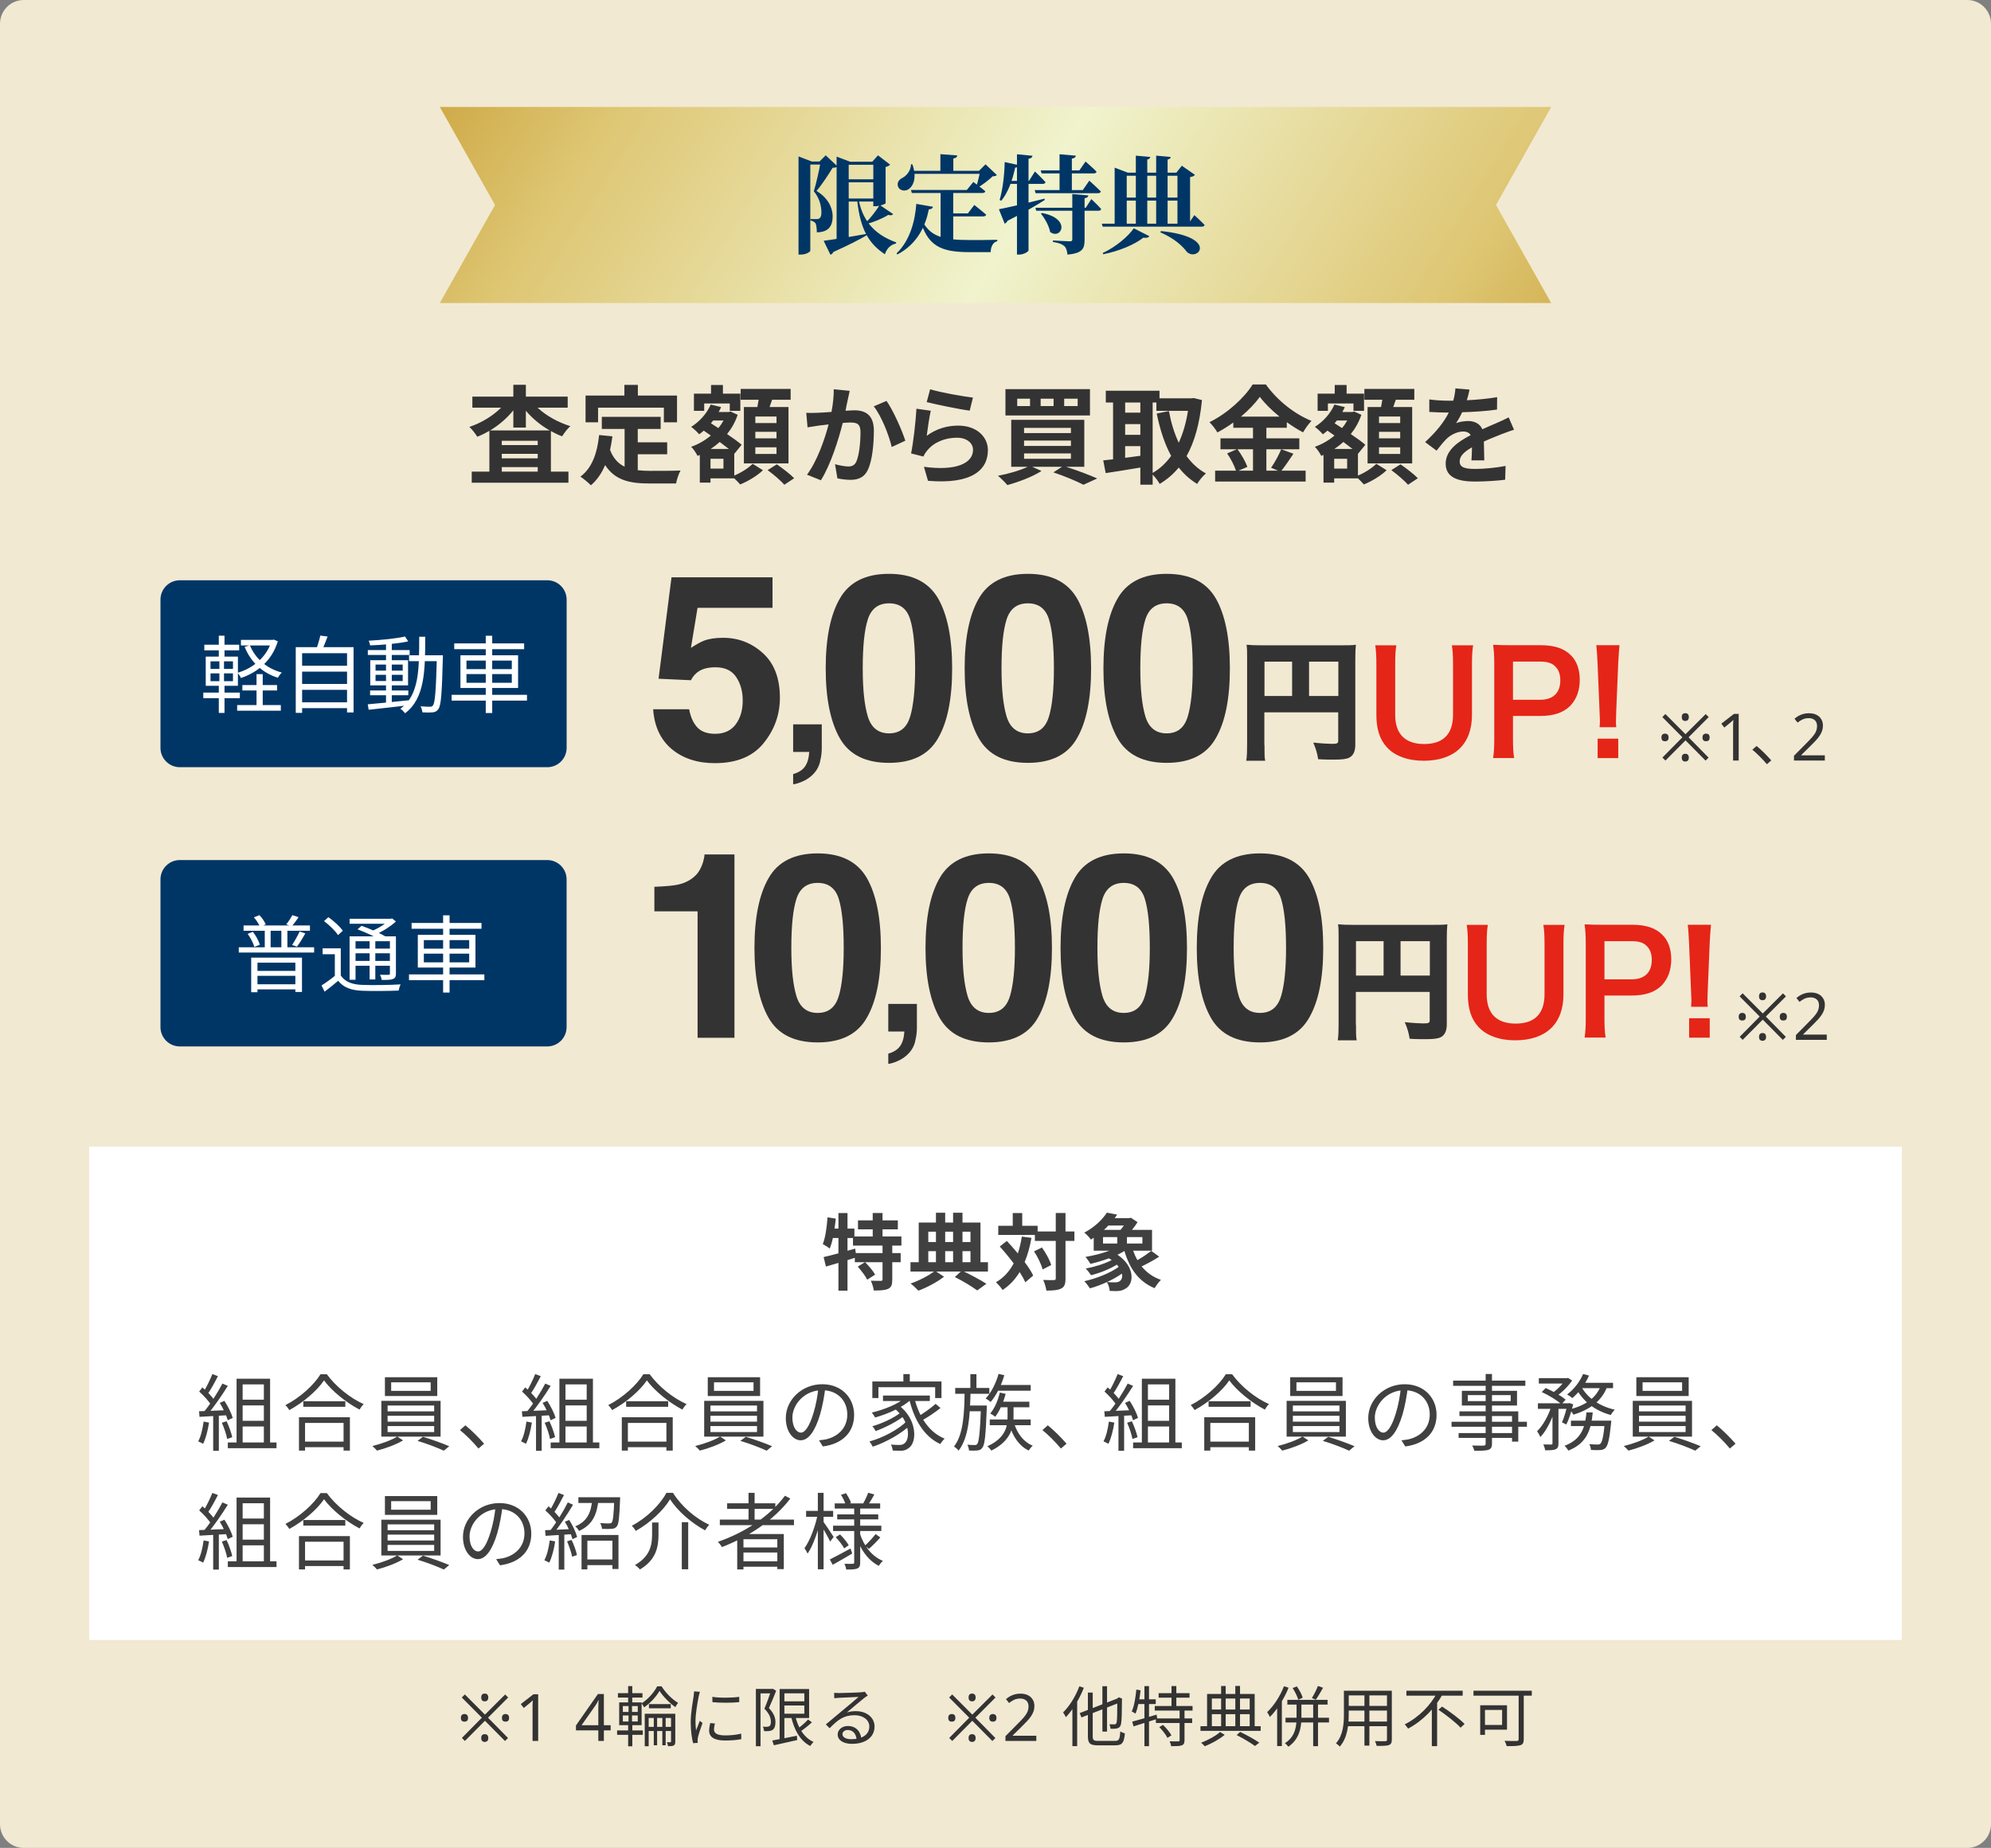 <svg width="335" height="311" viewBox="0 0 335 311" fill="none" xmlns="http://www.w3.org/2000/svg">
<rect x="0" y="0" width="335" height="311" fill="#808080" stroke="none"/>
<path d="M0 4C0 1.791 1.791 0 4 0H331C333.209 0 335 1.791 335 4V307C335 309.209 333.209 311 331 311H4C1.791 311 0 309.209 0 307V4Z" fill="#F2E9D3"/>
<path d="M74 18H261L251.711 34.5L261 51H74L83.289 34.5L74 18Z" fill="url(#paint0_linear_40_183)"/>
<path d="M140.766 27.222V26.358L143.052 27.222H142.8V40.56C142.8 40.65 142.17 40.938 141.126 40.938H140.766V27.222ZM141.9 27.222H147.606V27.726H141.9V27.222ZM141.9 30.174H147.606V30.678H141.9V30.174ZM141.9 33.414H147.606V33.918H141.9V33.414ZM146.94 27.222H146.76L147.732 26.142L149.766 27.708C149.658 27.852 149.388 28.014 149.01 28.104V34.206C148.992 34.332 147.966 34.71 147.282 34.71H146.94V27.222ZM148.02 34.494L150.27 36.024C150.126 36.24 149.928 36.294 149.46 36.168C148.29 36.87 146.922 37.41 145.842 37.68L145.698 37.446C146.418 36.744 147.336 35.592 148.02 34.494ZM138.084 27.186H137.886L138.93 26.142L140.91 27.996C140.766 28.176 140.532 28.23 140.1 28.23C139.452 29.292 138.3 31.074 137.382 32.136C139.29 33.27 140.1 34.962 140.1 36.384C140.1 38.058 139.416 39.066 137.436 39.102C137.436 38.544 137.364 37.806 137.202 37.554C137.058 37.356 136.77 37.194 136.374 37.104V36.87C136.698 36.87 137.238 36.87 137.418 36.87C137.598 36.87 137.706 36.852 137.832 36.78C138.066 36.636 138.21 36.348 138.21 35.808C138.21 34.62 137.868 33.324 136.932 32.19C137.328 30.912 137.868 28.5 138.084 27.186ZM134.358 27.186V26.322L136.59 27.186H136.338V42.198C136.338 42.342 135.726 42.846 134.718 42.846H134.358V27.186ZM135.276 27.186H139.2V27.69H135.276V27.186ZM144.474 33.594C145.266 37.716 147.696 39.66 150.792 40.794L150.756 40.992C149.892 41.154 149.226 41.784 148.884 42.792C146.148 40.974 144.762 38.598 144.222 33.702L144.474 33.594ZM138.588 40.524C139.884 40.362 142.89 39.894 145.86 39.354L145.896 39.552C144.654 40.29 142.854 41.226 140.208 42.414C140.118 42.648 139.938 42.81 139.722 42.864L138.588 40.524ZM153.276 31.974H162.672L163.77 30.624C163.77 30.624 165.03 31.542 165.786 32.19C165.75 32.388 165.552 32.478 165.3 32.478H153.42L153.276 31.974ZM158.262 31.974H160.386V41.208L158.262 40.686V31.974ZM159.36 35.916H162.852L163.932 34.494C163.932 34.494 165.174 35.466 165.93 36.132C165.876 36.33 165.678 36.42 165.426 36.42H159.36V35.916ZM154.914 36.582C156.282 39.858 158.622 40.398 163.194 40.398C164.22 40.398 166.632 40.398 167.802 40.362V40.596C167.064 40.758 166.704 41.55 166.686 42.432C165.876 42.432 163.914 42.432 163.068 42.432C158.298 42.432 155.958 41.406 154.752 36.672L154.914 36.582ZM154.176 34.314L156.984 34.8C156.912 35.052 156.714 35.214 156.282 35.232C155.724 38.058 154.356 41.046 150.99 42.828L150.846 42.648C153.186 40.416 153.978 37.014 154.176 34.314ZM153.276 28.752H165.876V29.256H153.276V28.752ZM158.226 25.944L161.07 26.16C161.034 26.412 160.89 26.592 160.404 26.682V28.986H158.226V25.944ZM153.276 27.654H153.51C154.302 29.832 153.708 31.308 152.844 31.866C152.232 32.244 151.35 32.082 151.098 31.398C150.882 30.732 151.278 30.21 151.836 29.94C152.52 29.598 153.294 28.68 153.276 27.654ZM164.922 28.752H164.724L165.822 27.654L167.73 29.454C167.586 29.616 167.406 29.652 167.028 29.67C166.38 30.3 165.246 31.164 164.382 31.65L164.22 31.524C164.49 30.75 164.796 29.49 164.922 28.752ZM174.102 31.992H182.184L183.282 30.408C183.282 30.408 184.524 31.506 185.226 32.226C185.172 32.424 184.992 32.514 184.74 32.514H174.246L174.102 31.992ZM174.21 34.962H182.688L183.624 33.504C183.624 33.504 184.704 34.512 185.28 35.178C185.244 35.376 185.064 35.466 184.812 35.466H174.354L174.21 34.962ZM175.11 28.68H181.608L182.652 27.186C182.652 27.186 183.84 28.212 184.506 28.896C184.452 29.094 184.272 29.184 184.02 29.184H175.254L175.11 28.68ZM178.278 25.962L181.014 26.196C180.978 26.448 180.834 26.628 180.348 26.7V32.154H178.278V25.962ZM180.42 32.658L183.12 32.892C183.066 33.162 182.904 33.306 182.49 33.36V40.398C182.49 41.82 182.148 42.63 179.61 42.846C179.538 42.198 179.412 41.73 179.07 41.406C178.71 41.1 178.242 40.884 177.162 40.722V40.47C177.162 40.47 179.574 40.614 180.024 40.614C180.33 40.614 180.42 40.506 180.42 40.29V32.658ZM175.308 35.844C180.33 36.78 178.584 40.434 176.694 39.048C176.496 37.968 175.776 36.744 175.146 35.952L175.308 35.844ZM171.114 25.962L173.724 26.214C173.67 26.466 173.544 26.646 173.058 26.718V42.126C173.058 42.36 172.23 42.846 171.492 42.846H171.114V25.962ZM169.044 27.276L171.456 27.798C171.402 28.014 171.204 28.194 170.808 28.212C170.34 30.39 169.602 32.424 168.468 33.792L168.198 33.648C168.702 31.92 169.008 29.49 169.044 27.276ZM168.072 35.214C169.332 34.98 172.572 34.242 175.74 33.432L175.794 33.648C174.498 34.494 172.464 35.682 169.53 37.158C169.422 37.374 169.242 37.572 169.044 37.644L168.072 35.214ZM169.512 30.444H173.13L174.138 28.86C174.138 28.86 175.29 29.958 175.92 30.66C175.866 30.858 175.686 30.948 175.434 30.948H169.512V30.444ZM185.388 37.644H199.986L200.958 36.204C200.958 36.204 202.056 37.194 202.686 37.86C202.632 38.058 202.452 38.148 202.2 38.148H185.532L185.388 37.644ZM195.342 38.886C205.134 39.894 201.552 44.124 199.698 42.396C198.978 41.406 197.556 40.092 195.234 39.102L195.342 38.886ZM190.77 38.418L193.38 39.75C193.254 39.984 192.948 40.074 192.372 40.002C190.878 41.172 188.322 42.252 185.622 42.792L185.55 42.576C187.71 41.586 189.834 39.786 190.77 38.418ZM191.112 26.196L193.542 26.412C193.506 26.628 193.398 26.772 193.038 26.844V37.86H191.112V26.196ZM194.532 26.196L196.98 26.412C196.944 26.628 196.836 26.772 196.458 26.844V37.86H194.532V26.196ZM187.548 29.058V28.212L189.762 29.058H197.934L198.852 27.888L201.048 29.418C200.922 29.616 200.724 29.724 200.238 29.796V37.86H198.114V29.58H189.582V37.86H187.548V29.058ZM188.754 33.252H199.14V33.756H188.754V33.252Z" fill="#003666"/>
<path d="M82.468 72.44H92.494C90.964 71.576 89.578 70.424 88.48 69.128V71.954H86.374V69.056C85.312 70.37 83.962 71.54 82.468 72.44ZM84.43 79.37H90.478V78.614H84.43V79.37ZM84.43 76.382V77.138H90.478V76.382H84.43ZM90.478 74.906V74.186H84.43V74.906H90.478ZM95.518 68.606H90.442C91.882 69.956 93.916 71.09 95.968 71.72C95.518 72.098 94.906 72.89 94.582 73.43C93.934 73.196 93.304 72.89 92.692 72.548V79.37H95.644V81.242H79.372V79.37H82.342V72.512C81.676 72.89 81.01 73.232 80.308 73.502C80.002 73.016 79.426 72.242 78.976 71.846C80.956 71.198 82.936 69.992 84.322 68.606H79.48V66.752H86.374V64.754H88.48V66.752H95.518V68.606ZM100.63 68.606V71.072H98.524V66.572H105.058V64.772H107.326V66.572H113.914V71.072H111.7V68.606H100.63ZM107.308 76.454V79.136C107.956 79.208 108.64 79.244 109.36 79.244C110.332 79.244 113.302 79.244 114.508 79.19C114.202 79.712 113.86 80.738 113.752 81.368H109.252C105.94 81.368 103.474 80.828 101.818 78.272C101.242 79.64 100.45 80.792 99.424 81.674C99.064 81.296 98.164 80.54 97.66 80.216C99.604 78.776 100.486 76.292 100.81 73.214L103.042 73.43C102.934 74.24 102.808 74.996 102.646 75.716C103.186 77.156 104.032 78.02 105.094 78.542V72.188H101.26V70.154H111.16V72.188H107.308V74.438H112.258V76.454H107.308ZM130.654 71.198V70.1H127.09V71.198H130.654ZM130.654 73.772V72.674H127.09V73.772H130.654ZM130.654 76.4V75.284H127.09V76.4H130.654ZM125.164 68.498H127.432C127.504 68.102 127.576 67.67 127.648 67.274H124.624V65.456H133.03V67.274H129.916C129.772 67.706 129.628 68.12 129.484 68.498H132.67V77.984H125.164V68.498ZM118.486 67.904V69.146H116.758V66.248H119.638V64.79H121.636V66.248H124.57V69.146H122.788V67.904H118.486ZM121.726 78.866V77.21H119.548V78.866H121.726ZM119.584 75.554H122.626C122.176 75.194 121.636 74.798 121.096 74.384C120.61 74.816 120.106 75.212 119.584 75.554ZM121.744 70.766H119.998C119.872 70.928 119.746 71.072 119.62 71.234L120.862 72.044C121.204 71.648 121.492 71.216 121.744 70.766ZM123.544 76.31V80.036C124.732 79.55 125.992 78.722 126.64 78.056L128.368 79.136C127.432 80.054 125.848 81.008 124.534 81.53C124.3 81.242 123.904 80.846 123.544 80.504H119.548V81.224H117.748V76.562L117.37 76.724C117.136 76.256 116.668 75.536 116.29 75.194C117.478 74.78 118.612 74.132 119.602 73.304L118.414 72.476C118.162 72.692 117.91 72.908 117.64 73.088C117.352 72.746 116.686 72.098 116.29 71.846C117.694 70.964 118.936 69.596 119.584 68.084L121.33 68.516C121.204 68.804 121.078 69.074 120.916 69.344H122.59L122.914 69.254L124.12 69.812C123.706 71.036 123.094 72.116 122.338 73.052C123.31 73.7 124.192 74.348 124.786 74.852L123.58 76.346L123.544 76.31ZM129.16 79.118L130.708 78.146C131.662 78.812 132.976 79.802 133.624 80.486L131.968 81.584C131.392 80.9 130.132 79.838 129.16 79.118ZM142.966 65.78C142.858 66.248 142.732 66.824 142.642 67.274C142.516 67.814 142.39 68.48 142.264 69.128C142.858 69.092 143.398 69.056 143.776 69.056C145.684 69.056 147.034 69.902 147.034 72.494C147.034 74.618 146.782 77.534 146.008 79.1C145.414 80.36 144.406 80.756 143.056 80.756C142.354 80.756 141.508 80.63 140.896 80.504L140.5 78.128C141.202 78.326 142.228 78.506 142.714 78.506C143.308 78.506 143.776 78.326 144.064 77.732C144.55 76.706 144.784 74.528 144.784 72.746C144.784 71.306 144.172 71.108 143.038 71.108C142.75 71.108 142.3 71.144 141.796 71.18C141.112 73.916 139.78 78.182 138.124 80.828L135.784 79.892C137.53 77.534 138.772 73.898 139.42 71.432C138.772 71.504 138.214 71.576 137.872 71.612C137.368 71.702 136.414 71.828 135.874 71.918L135.658 69.47C136.306 69.524 136.918 69.488 137.584 69.47C138.142 69.452 138.988 69.398 139.906 69.326C140.158 67.958 140.302 66.644 140.284 65.51L142.966 65.78ZM149.158 67.472C150.274 69.02 151.786 72.458 152.326 74.168L150.04 75.23C149.572 73.232 148.294 69.974 147.016 68.39L149.158 67.472ZM156.502 65.51C158.212 66.05 162.136 66.734 163.702 66.914L163.162 69.11C161.344 68.876 157.33 68.03 155.926 67.67L156.502 65.51ZM156.61 69.128C156.376 70.118 156.052 72.314 155.926 73.34C157.564 72.152 159.346 71.63 161.236 71.63C164.386 71.63 166.222 73.574 166.222 75.752C166.222 79.028 163.63 81.548 156.142 80.918L155.458 78.56C160.858 79.298 163.72 77.984 163.72 75.698C163.72 74.528 162.604 73.664 161.038 73.664C159.004 73.664 157.168 74.42 156.034 75.788C155.71 76.184 155.53 76.472 155.368 76.832L153.298 76.31C153.658 74.546 154.072 71.018 154.198 68.786L156.61 69.128ZM181.324 68.336V67.094H179.056V68.336H181.324ZM177.274 68.336V67.094H175.096V68.336H177.274ZM173.314 68.336V67.094H171.154V68.336H173.314ZM183.394 65.492V69.92H169.174V65.492H183.394ZM172.306 76.31V77.21H180.19V76.31H172.306ZM172.306 74.15V75.05H180.19V74.15H172.306ZM172.306 72.008V72.89H180.19V72.008H172.306ZM182.44 78.56H179.38C181.288 79.172 183.358 79.964 184.618 80.522L182.296 81.584C181.18 80.99 179.2 80.162 177.238 79.496L178.696 78.56H173.674L175.24 79.262C173.728 80.252 171.37 81.116 169.498 81.638C169.138 81.206 168.364 80.432 167.914 80.072C169.678 79.748 171.64 79.172 172.918 78.56H170.146V70.658H182.44V78.56ZM193.942 67.742V79.586C195.13 78.92 196.174 77.948 197.056 76.724C195.958 74.726 195.184 72.314 194.626 69.596L196.678 69.182C197.038 71.108 197.578 72.926 198.334 74.51C199.036 72.962 199.576 71.162 199.882 69.146H194.572V67.742H193.942ZM189.316 75.086V77.048C190.144 76.94 191.008 76.814 191.872 76.706V75.086H189.316ZM189.316 71.378V73.178H191.872V71.378H189.316ZM191.872 67.742H189.316V69.452H191.872V67.742ZM200.836 66.986L202.24 67.328C201.862 71.252 200.998 74.348 199.648 76.76C200.53 77.966 201.61 78.974 202.906 79.676C202.42 80.072 201.754 80.882 201.43 81.44C200.206 80.702 199.198 79.784 198.334 78.686C197.416 79.802 196.354 80.702 195.13 81.44C194.86 80.972 194.374 80.306 193.942 79.874V81.566H191.872V78.686C189.802 79.046 187.696 79.37 186.04 79.622L185.626 77.48C186.112 77.426 186.67 77.372 187.282 77.3V67.742H186.058V65.762H195.094V67.04H200.476L200.836 66.986ZM210.826 75.608H208.216C208.9 76.526 209.602 77.75 209.872 78.578L208.396 79.208H210.826V75.608ZM208.792 70.118H215.29C213.958 69.038 212.77 67.868 211.978 66.788C211.204 67.868 210.088 69.038 208.792 70.118ZM215.578 75.608L217.63 76.364C216.946 77.354 216.244 78.452 215.614 79.208H219.682V81.044H204.454V79.208H207.964C207.694 78.398 207.1 77.192 206.47 76.31L208.108 75.608H205.354V73.772H210.826V71.99H207.514V71.108C206.668 71.72 205.75 72.296 204.832 72.782C204.562 72.278 203.968 71.504 203.5 71.054C206.56 69.56 209.44 66.86 210.772 64.7H212.986C214.93 67.418 217.828 69.686 220.672 70.838C220.132 71.378 219.646 72.098 219.25 72.764C218.35 72.296 217.414 71.702 216.514 71.054V71.99H213.076V73.772H218.62V75.608H213.076V79.208H215.038L213.868 78.722C214.462 77.876 215.182 76.562 215.578 75.608ZM235.594 71.198V70.1H232.03V71.198H235.594ZM235.594 73.772V72.674H232.03V73.772H235.594ZM235.594 76.4V75.284H232.03V76.4H235.594ZM230.104 68.498H232.372C232.444 68.102 232.516 67.67 232.588 67.274H229.564V65.456H237.97V67.274H234.856C234.712 67.706 234.568 68.12 234.424 68.498H237.61V77.984H230.104V68.498ZM223.426 67.904V69.146H221.698V66.248H224.578V64.79H226.576V66.248H229.51V69.146H227.728V67.904H223.426ZM226.666 78.866V77.21H224.488V78.866H226.666ZM224.524 75.554H227.566C227.116 75.194 226.576 74.798 226.036 74.384C225.55 74.816 225.046 75.212 224.524 75.554ZM226.684 70.766H224.938C224.812 70.928 224.686 71.072 224.56 71.234L225.802 72.044C226.144 71.648 226.432 71.216 226.684 70.766ZM228.484 76.31V80.036C229.672 79.55 230.932 78.722 231.58 78.056L233.308 79.136C232.372 80.054 230.788 81.008 229.474 81.53C229.24 81.242 228.844 80.846 228.484 80.504H224.488V81.224H222.688V76.562L222.31 76.724C222.076 76.256 221.608 75.536 221.23 75.194C222.418 74.78 223.552 74.132 224.542 73.304L223.354 72.476C223.102 72.692 222.85 72.908 222.58 73.088C222.292 72.746 221.626 72.098 221.23 71.846C222.634 70.964 223.876 69.596 224.524 68.084L226.27 68.516C226.144 68.804 226.018 69.074 225.856 69.344H227.53L227.854 69.254L229.06 69.812C228.646 71.036 228.034 72.116 227.278 73.052C228.25 73.7 229.132 74.348 229.726 74.852L228.52 76.346L228.484 76.31ZM234.1 79.118L235.648 78.146C236.602 78.812 237.916 79.802 238.564 80.486L236.908 81.584C236.332 80.9 235.072 79.838 234.1 79.118ZM247.258 65.564C247.168 66.014 247.042 66.608 246.808 67.364C248.518 67.274 250.318 67.112 251.902 66.842L251.884 68.93C250.174 69.182 247.96 69.326 246.016 69.38C245.71 70.046 245.35 70.694 244.99 71.216C245.458 71 246.43 70.856 247.024 70.856C248.122 70.856 249.022 71.324 249.418 72.242C250.354 71.81 251.11 71.504 251.848 71.18C252.55 70.874 253.18 70.586 253.846 70.244L254.746 72.332C254.17 72.494 253.216 72.854 252.604 73.088C251.794 73.412 250.768 73.808 249.67 74.312C249.688 75.32 249.724 76.652 249.742 77.48H247.582C247.636 76.94 247.654 76.076 247.672 75.284C246.322 76.058 245.602 76.76 245.602 77.66C245.602 78.65 246.448 78.92 248.212 78.92C249.742 78.92 251.74 78.722 253.324 78.416L253.252 80.738C252.064 80.9 249.85 81.044 248.158 81.044C245.332 81.044 243.244 80.36 243.244 78.038C243.244 75.734 245.404 74.294 247.456 73.232C247.186 72.782 246.7 72.62 246.196 72.62C245.188 72.62 244.072 73.196 243.388 73.862C242.848 74.402 242.326 75.05 241.714 75.842L239.788 74.402C241.678 72.656 242.956 71.054 243.766 69.434C243.676 69.434 243.604 69.434 243.532 69.434C242.794 69.434 241.48 69.398 240.49 69.326V67.22C241.408 67.364 242.74 67.436 243.658 67.436C243.928 67.436 244.234 67.436 244.522 67.436C244.72 66.716 244.846 66.014 244.882 65.366L247.258 65.564Z" fill="#333333"/>
<path d="M78.221 293L77.715 292.494L81.081 289.084L77.704 285.685L78.21 285.168L81.598 288.567L84.997 285.179L85.503 285.685L82.115 289.084L85.481 292.505L84.975 293.011L81.598 289.601L78.221 293ZM78.144 289.755C77.968 289.755 77.825 289.707 77.715 289.612C77.605 289.509 77.55 289.344 77.55 289.117C77.55 288.89 77.605 288.725 77.715 288.622C77.825 288.519 77.968 288.468 78.144 288.468C78.327 288.468 78.474 288.519 78.584 288.622C78.694 288.725 78.749 288.89 78.749 289.117C78.749 289.344 78.694 289.509 78.584 289.612C78.474 289.707 78.327 289.755 78.144 289.755ZM81.554 293.165C81.422 293.165 81.312 293.136 81.224 293.077C81.136 293.026 81.07 292.952 81.026 292.857C80.989 292.762 80.971 292.644 80.971 292.505C80.971 292.373 80.989 292.259 81.026 292.164C81.07 292.061 81.136 291.984 81.224 291.933C81.312 291.882 81.422 291.856 81.554 291.856C81.693 291.856 81.807 291.882 81.895 291.933C81.983 291.984 82.049 292.061 82.093 292.164C82.137 292.259 82.159 292.373 82.159 292.505C82.159 292.644 82.137 292.762 82.093 292.857C82.049 292.952 81.983 293.026 81.895 293.077C81.807 293.136 81.693 293.165 81.554 293.165ZM81.554 286.334C81.422 286.334 81.312 286.308 81.224 286.257C81.136 286.198 81.07 286.121 81.026 286.026C80.989 285.923 80.971 285.806 80.971 285.674C80.971 285.542 80.989 285.428 81.026 285.333C81.07 285.23 81.136 285.153 81.224 285.102C81.312 285.051 81.422 285.025 81.554 285.025C81.693 285.025 81.807 285.051 81.895 285.102C81.983 285.153 82.049 285.23 82.093 285.333C82.137 285.428 82.159 285.542 82.159 285.674C82.159 285.806 82.137 285.923 82.093 286.026C82.049 286.121 81.983 286.198 81.895 286.257C81.807 286.308 81.693 286.334 81.554 286.334ZM85.052 289.755C84.876 289.755 84.733 289.707 84.623 289.612C84.513 289.509 84.458 289.344 84.458 289.117C84.458 288.89 84.513 288.725 84.623 288.622C84.733 288.519 84.876 288.468 85.052 288.468C85.235 288.468 85.382 288.519 85.492 288.622C85.602 288.725 85.657 288.89 85.657 289.117C85.657 289.344 85.602 289.509 85.492 289.612C85.382 289.707 85.235 289.755 85.052 289.755ZM90.551 293H89.605V287.511C89.605 287.298 89.605 287.119 89.605 286.972C89.612 286.825 89.62 286.69 89.627 286.565C89.634 286.433 89.642 286.297 89.649 286.158C89.532 286.275 89.425 286.374 89.33 286.455C89.235 286.536 89.114 286.638 88.967 286.763L88.131 287.445L87.625 286.796L89.748 285.146H90.551V293ZM102.75 291.218H101.606V293H100.671V291.218H96.909V290.393L100.605 285.102H101.606V290.349H102.75V291.218ZM100.671 287.874C100.671 287.683 100.671 287.511 100.671 287.357C100.679 287.196 100.686 287.045 100.693 286.906C100.701 286.767 100.704 286.635 100.704 286.51C100.712 286.378 100.719 286.253 100.726 286.136H100.682C100.624 286.275 100.55 286.426 100.462 286.587C100.374 286.748 100.29 286.884 100.209 286.994L97.855 290.349H100.671V287.874ZM109.188 286.796H112.862V287.5H109.188V286.796ZM108.814 290.624H113.192V291.328H108.814V290.624ZM110.002 288.688H110.563V293.726H110.002V288.688ZM111.443 288.688H112.004V293.726H111.443V288.688ZM110.97 284.574C110.431 285.509 109.441 286.62 108.374 287.346C108.286 287.137 108.088 286.851 107.945 286.675C109.012 286.004 110.068 284.816 110.574 283.804H111.311C112.004 284.904 113.093 285.993 114.094 286.587C113.94 286.774 113.753 287.06 113.632 287.302C112.653 286.62 111.586 285.531 110.97 284.574ZM108.484 288.424H113.203V289.128H109.144V293.891H108.484V288.424ZM112.906 288.424H113.621V293.11C113.621 293.44 113.577 293.638 113.357 293.759C113.148 293.869 112.851 293.88 112.411 293.88C112.378 293.693 112.29 293.407 112.202 293.209C112.466 293.22 112.708 293.22 112.796 293.22C112.873 293.22 112.906 293.187 112.906 293.099V288.424ZM103.974 284.959H108.099V285.696H103.974V284.959ZM103.831 291.229H108.154V291.966H103.831V291.229ZM105.69 283.771H106.383V286.774H105.69V283.771ZM105.756 286.818H106.339V290.019H106.394V293.902H105.69V290.019H105.756V286.818ZM104.799 288.71V289.722H107.307V288.71H104.799ZM104.799 287.126V288.116H107.307V287.126H104.799ZM104.183 286.51H107.956V290.338H104.183V286.51ZM119.858 285.575C121.057 285.784 123.29 285.74 124.379 285.575V286.466C123.202 286.598 121.068 286.598 119.869 286.466L119.858 285.575ZM120.287 290.063C120.188 290.459 120.133 290.767 120.133 291.064C120.133 291.57 120.485 292.065 121.992 292.065C122.971 292.065 123.829 291.977 124.709 291.768L124.731 292.692C124.049 292.835 123.125 292.923 121.981 292.923C120.144 292.923 119.319 292.307 119.319 291.273C119.319 290.91 119.374 290.514 119.495 289.986L120.287 290.063ZM117.768 284.728C117.702 284.915 117.614 285.267 117.57 285.465C117.361 286.488 117.02 288.446 117.02 289.689C117.02 290.217 117.053 290.679 117.119 291.218C117.306 290.723 117.559 290.063 117.746 289.612L118.208 289.975C117.933 290.756 117.526 291.911 117.427 292.439C117.394 292.593 117.372 292.802 117.372 292.934C117.383 293.044 117.394 293.198 117.405 293.319L116.624 293.374C116.404 292.593 116.217 291.328 116.217 289.832C116.217 288.215 116.58 286.334 116.712 285.421C116.745 285.168 116.778 284.893 116.789 284.651L117.768 284.728ZM131.65 286.334H135.753V287.027H131.65V286.334ZM129.934 292.923C130.946 292.747 132.541 292.428 134.081 292.12L134.136 292.846C132.75 293.165 131.276 293.484 130.209 293.726L129.934 292.923ZM131.177 284.255H131.98V292.989H131.177V284.255ZM131.65 284.255H136.138V289.139H131.65V288.413H135.335V284.981H131.65V284.255ZM133.773 288.666C134.246 290.723 135.247 292.439 136.886 293.165C136.699 293.33 136.457 293.638 136.336 293.847C134.62 292.978 133.597 291.119 133.091 288.798L133.773 288.666ZM135.962 289.392L136.611 289.865C135.995 290.437 135.214 291.053 134.598 291.46L134.081 291.042C134.675 290.613 135.5 289.92 135.962 289.392ZM127.184 284.244H130V284.992H127.965V293.891H127.184V284.244ZM129.758 284.244H129.912L130.033 284.211L130.594 284.552C130.242 285.465 129.78 286.598 129.373 287.467C130.264 288.38 130.473 289.161 130.473 289.843C130.473 290.448 130.33 290.899 130 291.13C129.835 291.24 129.626 291.306 129.395 291.328C129.142 291.361 128.834 291.361 128.559 291.339C128.548 291.141 128.482 290.811 128.35 290.591C128.636 290.624 128.878 290.624 129.076 290.613C129.219 290.602 129.351 290.569 129.461 290.503C129.648 290.382 129.714 290.096 129.703 289.755C129.703 289.15 129.472 288.424 128.614 287.566C129.054 286.565 129.505 285.234 129.758 284.475V284.244ZM140.351 284.904C140.593 284.926 140.901 284.937 141.121 284.937C141.704 284.937 144.311 284.86 144.894 284.805C145.224 284.772 145.378 284.75 145.499 284.706L146.005 285.355C145.807 285.487 145.587 285.63 145.378 285.795C144.839 286.213 143.343 287.5 142.485 288.204C142.991 288.039 143.519 287.984 144.014 287.984C145.84 287.984 147.149 289.073 147.149 290.558C147.149 292.329 145.686 293.484 143.354 293.484C141.858 293.484 140.945 292.835 140.945 291.911C140.945 291.163 141.627 290.481 142.639 290.481C144.102 290.481 144.839 291.515 144.916 292.626L144.124 292.758C144.058 291.823 143.519 291.152 142.639 291.152C142.133 291.152 141.748 291.46 141.748 291.845C141.748 292.384 142.353 292.703 143.222 292.703C145.092 292.703 146.269 291.933 146.269 290.558C146.269 289.469 145.235 288.666 143.794 288.666C141.968 288.666 140.978 289.436 139.592 290.855L138.954 290.217C139.867 289.469 141.286 288.281 141.913 287.742C142.529 287.236 143.915 286.081 144.465 285.586C143.882 285.619 141.682 285.707 141.11 285.74C140.857 285.762 140.615 285.773 140.373 285.806L140.351 284.904Z" fill="#333333"/>
<path d="M160.221 293L159.715 292.494L163.081 289.084L159.704 285.685L160.21 285.168L163.598 288.567L166.997 285.179L167.503 285.685L164.115 289.084L167.481 292.505L166.975 293.011L163.598 289.601L160.221 293ZM160.144 289.755C159.968 289.755 159.825 289.707 159.715 289.612C159.605 289.509 159.55 289.344 159.55 289.117C159.55 288.89 159.605 288.725 159.715 288.622C159.825 288.519 159.968 288.468 160.144 288.468C160.327 288.468 160.474 288.519 160.584 288.622C160.694 288.725 160.749 288.89 160.749 289.117C160.749 289.344 160.694 289.509 160.584 289.612C160.474 289.707 160.327 289.755 160.144 289.755ZM163.554 293.165C163.422 293.165 163.312 293.136 163.224 293.077C163.136 293.026 163.07 292.952 163.026 292.857C162.989 292.762 162.971 292.644 162.971 292.505C162.971 292.373 162.989 292.259 163.026 292.164C163.07 292.061 163.136 291.984 163.224 291.933C163.312 291.882 163.422 291.856 163.554 291.856C163.693 291.856 163.807 291.882 163.895 291.933C163.983 291.984 164.049 292.061 164.093 292.164C164.137 292.259 164.159 292.373 164.159 292.505C164.159 292.644 164.137 292.762 164.093 292.857C164.049 292.952 163.983 293.026 163.895 293.077C163.807 293.136 163.693 293.165 163.554 293.165ZM163.554 286.334C163.422 286.334 163.312 286.308 163.224 286.257C163.136 286.198 163.07 286.121 163.026 286.026C162.989 285.923 162.971 285.806 162.971 285.674C162.971 285.542 162.989 285.428 163.026 285.333C163.07 285.23 163.136 285.153 163.224 285.102C163.312 285.051 163.422 285.025 163.554 285.025C163.693 285.025 163.807 285.051 163.895 285.102C163.983 285.153 164.049 285.23 164.093 285.333C164.137 285.428 164.159 285.542 164.159 285.674C164.159 285.806 164.137 285.923 164.093 286.026C164.049 286.121 163.983 286.198 163.895 286.257C163.807 286.308 163.693 286.334 163.554 286.334ZM167.052 289.755C166.876 289.755 166.733 289.707 166.623 289.612C166.513 289.509 166.458 289.344 166.458 289.117C166.458 288.89 166.513 288.725 166.623 288.622C166.733 288.519 166.876 288.468 167.052 288.468C167.235 288.468 167.382 288.519 167.492 288.622C167.602 288.725 167.657 288.89 167.657 289.117C167.657 289.344 167.602 289.509 167.492 289.612C167.382 289.707 167.235 289.755 167.052 289.755ZM174.366 293H169.174V292.197L171.231 290.118C171.627 289.722 171.961 289.37 172.232 289.062C172.503 288.754 172.709 288.453 172.848 288.16C172.987 287.859 173.057 287.533 173.057 287.181C173.057 286.748 172.929 286.422 172.672 286.202C172.415 285.975 172.082 285.861 171.671 285.861C171.29 285.861 170.952 285.927 170.659 286.059C170.373 286.191 170.08 286.374 169.779 286.609L169.262 285.96C169.467 285.784 169.691 285.626 169.933 285.487C170.182 285.348 170.45 285.238 170.736 285.157C171.029 285.076 171.341 285.036 171.671 285.036C172.162 285.036 172.584 285.12 172.936 285.289C173.288 285.458 173.559 285.7 173.75 286.015C173.948 286.323 174.047 286.693 174.047 287.126C174.047 287.434 173.999 287.727 173.904 288.006C173.809 288.277 173.673 288.545 173.497 288.809C173.321 289.073 173.108 289.341 172.859 289.612C172.61 289.883 172.335 290.166 172.034 290.459L170.395 292.076V292.12H174.366V293ZM185.487 283.782H186.268V291.427H185.487V283.782ZM181.659 288.314L188.27 285.751L188.589 286.466L181.967 289.04L181.659 288.314ZM183.045 284.86H183.859V292.219C183.859 292.846 184.013 292.989 184.794 292.989C185.168 292.989 187.137 292.989 187.621 292.989C188.292 292.989 188.413 292.681 188.501 291.383C188.699 291.526 189.029 291.669 189.271 291.724C189.128 293.242 188.864 293.737 187.643 293.737C187.324 293.737 185.058 293.737 184.761 293.737C183.43 293.737 183.045 293.429 183.045 292.208V284.86ZM187.995 285.938H187.896L188.094 285.773L188.237 285.641L188.809 285.883L188.776 286.015C188.765 288.017 188.743 289.601 188.633 290.074C188.545 290.58 188.314 290.789 187.973 290.877C187.676 290.954 187.192 290.965 186.862 290.954C186.84 290.723 186.752 290.382 186.653 290.195C186.961 290.206 187.357 290.206 187.5 290.206C187.687 290.206 187.808 290.162 187.885 289.876C187.973 289.524 187.995 288.083 187.995 285.938ZM181.604 283.804L182.363 284.046C181.648 285.894 180.515 287.764 179.338 288.996C179.25 288.809 179.019 288.38 178.876 288.193C179.965 287.126 180.988 285.476 181.604 283.804ZM180.438 286.642L181.23 285.839L181.241 285.85V293.869H180.438V286.642ZM194.947 284.959H200.15V285.718H194.947V284.959ZM194.298 287.115H200.656V287.885H194.298V287.115ZM194.485 289.205H200.59V289.975H194.485V289.205ZM197.114 283.76H197.928V287.522H197.114V283.76ZM198.478 287.775H199.303V292.868C199.303 293.363 199.193 293.605 198.841 293.737C198.489 293.869 197.906 293.88 197.059 293.88C197.026 293.649 196.916 293.297 196.795 293.055C197.455 293.077 198.06 293.077 198.258 293.066C198.434 293.055 198.478 293.022 198.478 292.857V287.775ZM195.057 290.668L195.684 290.294C196.223 290.811 196.828 291.537 197.103 292.054L196.432 292.483C196.19 291.966 195.596 291.207 195.057 290.668ZM190.503 289.744C191.537 289.48 193.11 289.018 194.606 288.567L194.716 289.282C193.319 289.733 191.834 290.195 190.723 290.547L190.503 289.744ZM192.56 283.771H193.33V293.88H192.56V283.771ZM191.196 284.354L191.911 284.475C191.746 285.938 191.471 287.423 191.053 288.402C190.921 288.303 190.602 288.116 190.426 288.039C190.844 287.104 191.064 285.707 191.196 284.354ZM191.262 285.993H194.463V286.785H191.13L191.262 285.993ZM208.081 292.01L208.664 291.471C209.83 292.032 211.128 292.758 211.887 293.286L211.161 293.847C210.435 293.319 209.236 292.593 208.081 292.01ZM201.987 290.514H212.118V291.295H201.987V290.514ZM203.516 287.709H210.611V288.49H203.516V287.709ZM205.463 283.749H206.233V290.877H205.463V283.749ZM207.85 283.738H208.642V290.888H207.85V283.738ZM203.098 285.091H211.106V290.833H210.27V285.861H203.901V290.833H203.098V285.091ZM205.287 291.493L206.068 291.966C205.21 292.692 203.846 293.44 202.713 293.891C202.57 293.715 202.284 293.451 202.097 293.297C203.241 292.868 204.605 292.12 205.287 291.493ZM216.606 286.081H223.371V286.873H216.606V286.081ZM216.298 289.095H223.613V289.887H216.298V289.095ZM220.951 286.268H221.765V293.88H220.951V286.268ZM217.497 284.09L218.201 283.815C218.619 284.398 219.048 285.201 219.191 285.718L218.443 286.059C218.3 285.531 217.893 284.706 217.497 284.09ZM221.754 283.738L222.612 284.046C222.227 284.739 221.765 285.542 221.391 286.059L220.731 285.773C221.083 285.234 221.523 284.354 221.754 283.738ZM218.157 286.279H218.971V288.963C218.971 290.558 218.729 292.637 216.771 293.968C216.65 293.792 216.386 293.517 216.199 293.374C218.047 292.219 218.157 290.316 218.157 288.952V286.279ZM216.034 283.793L216.815 284.035C216.067 285.894 214.89 287.742 213.669 288.963C213.592 288.776 213.361 288.347 213.207 288.149C214.318 287.104 215.396 285.465 216.034 283.793ZM214.89 286.631L215.671 285.85L215.682 285.861V293.858H214.89V286.631ZM226.583 284.541H233.7V285.333H226.583V284.541ZM226.583 287.104H233.689V287.885H226.583V287.104ZM226.528 289.733H233.711V290.514H226.528V289.733ZM226.121 284.541H226.935V288.534C226.935 290.206 226.737 292.483 225.428 293.946C225.296 293.781 224.966 293.506 224.79 293.396C226 292.032 226.121 290.074 226.121 288.523V284.541ZM233.37 284.541H234.184V292.758C234.184 293.297 234.052 293.55 233.689 293.693C233.315 293.825 232.677 293.836 231.632 293.825C231.599 293.605 231.467 293.242 231.346 293.022C232.127 293.055 232.875 293.044 233.084 293.044C233.293 293.033 233.37 292.967 233.37 292.758V284.541ZM229.575 284.838H230.411V293.781H229.575V284.838ZM236.637 284.541H246.108V285.377H236.637V284.541ZM242.027 287.742L242.643 287.214C243.93 288.05 245.613 289.293 246.427 290.14L245.756 290.767C244.986 289.92 243.336 288.633 242.027 287.742ZM241.818 284.827L242.72 285.157C241.466 287.434 239.409 289.612 236.923 290.921C236.791 290.712 236.527 290.382 236.362 290.206C238.749 289.007 240.795 286.895 241.818 284.827ZM240.916 287.027L241.807 286.147V293.869H240.916V287.027ZM255.524 284.794H256.382V292.703C256.382 293.297 256.239 293.583 255.81 293.715C255.37 293.858 254.6 293.869 253.511 293.869C253.456 293.627 253.291 293.22 253.159 292.978C254.05 293.022 254.941 293.011 255.205 293C255.447 292.989 255.524 292.912 255.524 292.681V284.794ZM249.056 286.994H249.859V291.977H249.056V286.994ZM249.397 286.994H253.566V291.097H249.397V290.305H252.741V287.775H249.397V286.994ZM247.923 284.541H257.735V285.377H247.923V284.541Z" fill="#333333"/>
<path d="M247.864 108.605C247.722 109.489 247.669 110.339 247.669 111.843V120.318C247.669 125.255 244.732 128.033 239.53 128.033C236.876 128.033 234.681 127.219 233.372 125.785C232.151 124.476 231.585 122.689 231.585 120.3V111.878C231.585 110.392 231.532 109.472 231.39 108.605H234.947C234.805 109.419 234.752 110.321 234.752 111.878V120.3C234.752 123.521 236.415 125.219 239.636 125.219C242.856 125.219 244.484 123.521 244.484 120.283V111.878C244.484 110.356 244.431 109.489 244.289 108.605H247.846H247.864Z" fill="#E52517"/>
<path d="M251.225 127.591C251.367 126.635 251.42 125.803 251.42 124.512V111.595C251.42 110.445 251.367 109.596 251.225 108.516C252.252 108.569 252.995 108.587 254.251 108.587H259.241C261.559 108.587 263.186 109.136 264.319 110.286C265.292 111.241 265.805 112.674 265.805 114.391C265.805 116.213 265.257 117.682 264.213 118.779C263.045 119.947 261.417 120.495 259.135 120.495H254.57V124.476C254.57 125.768 254.623 126.67 254.764 127.573H251.225V127.591ZM259.135 117.77C261.329 117.77 262.532 116.603 262.532 114.497C262.532 113.541 262.266 112.745 261.736 112.214C261.187 111.613 260.409 111.347 259.135 111.347H254.57V117.77H259.135Z" fill="#E52517"/>
<path d="M269.149 122.371C269.167 121.875 269.202 121.628 269.202 121.344C269.202 121.168 269.179 120.595 269.132 119.628L268.795 111.507C268.742 110.463 268.671 109.259 268.583 108.587H272.493C272.423 109.224 272.334 110.48 272.281 111.507L271.945 119.628C271.909 120.572 271.892 121.156 271.892 121.38C271.892 121.663 271.892 121.911 271.945 122.388H269.149V122.371ZM268.813 127.59V124.317H272.281V127.59H268.813Z" fill="#E52517"/>
<path d="M212.76 125.38C212.76 126.742 212.76 127.507 212.878 128.033H209.695C209.813 127.22 209.836 126.455 209.836 125.26V110.706C209.836 109.726 209.836 109.128 209.742 108.507C210.497 108.579 211.11 108.603 212.36 108.603H225.589C226.91 108.603 227.546 108.603 228.136 108.507C228.065 109.176 228.041 109.774 228.041 111.088V125.332C228.041 126.455 227.688 127.172 227.027 127.507C226.579 127.746 225.801 127.842 224.504 127.842C223.773 127.842 222.783 127.842 221.792 127.77C221.627 126.742 221.415 126.025 220.967 124.974C222.264 125.117 223.514 125.189 224.08 125.189C224.999 125.189 225.164 125.093 225.164 124.663V119.883H212.737V125.404L212.76 125.38ZM217.406 111.351H212.76V117.135H217.406V111.351ZM225.188 117.135V111.351H220.259V117.135H225.188Z" fill="#333333"/>
<path d="M120.332 112.303C119.597 112.303 118.964 112.404 118.407 112.582C117.445 112.911 116.735 113.544 116.254 114.481L110.809 114.228L112.987 97.157H129.982V102.299H117.369L116.254 109.036C117.191 108.428 117.926 108.023 118.458 107.82C119.344 107.491 120.408 107.339 121.674 107.339C124.232 107.339 126.461 108.2 128.361 109.922C130.26 111.645 131.223 114.127 131.223 117.419C131.223 120.281 130.311 122.814 128.487 125.068C126.664 127.322 123.928 128.437 120.281 128.437C117.343 128.437 114.937 127.652 113.038 126.081C111.163 124.511 110.1 122.282 109.897 119.369H115.95C116.204 120.686 116.659 121.7 117.343 122.434C118.027 123.143 119.015 123.498 120.332 123.498C121.826 123.498 122.991 122.966 123.777 121.928C124.562 120.864 124.967 119.547 124.967 117.926C124.967 116.305 124.587 115.013 123.852 113.924C123.118 112.835 121.953 112.303 120.408 112.303H120.332Z" fill="#333333"/>
<path d="M137.999 128.166C137.813 128.93 137.462 129.613 136.945 130.171C136.387 130.77 135.746 131.225 135.002 131.535C134.258 131.845 133.741 131.99 133.452 131.99V130.274C134.341 130.026 135.002 129.613 135.436 129.013C135.849 128.434 136.098 127.607 136.16 126.553H133.452V121.902H138.268V125.933C138.268 126.636 138.185 127.38 137.979 128.145L137.999 128.166Z" fill="#333333"/>
<path d="M149.569 128.386C145.643 128.386 142.882 127.018 141.312 124.258C139.742 121.497 138.931 117.596 138.931 112.506C138.931 107.415 139.716 103.489 141.312 100.728C142.882 97.968 145.643 96.575 149.569 96.575C153.495 96.575 156.255 97.968 157.851 100.728C159.421 103.489 160.206 107.415 160.206 112.506C160.206 117.596 159.421 121.522 157.826 124.258C156.255 127.018 153.495 128.386 149.569 128.386ZM153.14 120.61C153.697 118.736 153.976 116.026 153.976 112.48C153.976 108.757 153.697 106.022 153.14 104.223C152.583 102.425 151.392 101.539 149.594 101.539C147.796 101.539 146.605 102.425 146.023 104.223C145.44 106.022 145.162 108.757 145.162 112.48C145.162 116.203 145.466 118.736 146.023 120.61C146.605 122.485 147.796 123.422 149.594 123.422C151.392 123.422 152.583 122.485 153.14 120.585V120.61Z" fill="#333333"/>
<path d="M172.946 128.386C169.02 128.386 166.26 127.018 164.689 124.258C163.119 121.497 162.309 117.596 162.309 112.506C162.309 107.415 163.094 103.489 164.689 100.728C166.26 97.968 169.02 96.575 172.946 96.575C176.872 96.575 179.633 97.968 181.228 100.728C182.799 103.489 183.584 107.415 183.584 112.506C183.584 117.596 182.799 121.522 181.203 124.258C179.633 127.018 176.872 128.386 172.946 128.386ZM176.492 120.61C177.049 118.736 177.328 116.026 177.328 112.48C177.328 108.757 177.049 106.022 176.492 104.223C175.935 102.425 174.744 101.539 172.946 101.539C171.148 101.539 169.958 102.425 169.375 104.223C168.792 106.022 168.514 108.757 168.514 112.48C168.514 116.203 168.818 118.736 169.375 120.61C169.958 122.485 171.148 123.422 172.946 123.422C174.744 123.422 175.935 122.485 176.492 120.585V120.61Z" fill="#333333"/>
<path d="M196.298 128.386C192.372 128.386 189.612 127.018 188.041 124.258C186.471 121.497 185.66 117.596 185.66 112.506C185.66 107.415 186.446 103.489 188.041 100.728C189.612 97.968 192.372 96.575 196.298 96.575C200.224 96.575 202.985 97.968 204.58 100.728C206.15 103.489 206.936 107.415 206.936 112.506C206.936 117.596 206.15 121.522 204.555 124.258C202.984 127.018 200.224 128.386 196.298 128.386ZM199.844 120.61C200.401 118.736 200.68 116.026 200.68 112.48C200.68 108.757 200.401 106.022 199.844 104.223C199.287 102.425 198.096 101.539 196.298 101.539C194.5 101.539 193.309 102.425 192.727 104.223C192.144 106.022 191.866 108.757 191.866 112.48C191.866 116.203 192.17 118.736 192.727 120.61C193.309 122.485 194.5 123.422 196.298 123.422C198.096 123.422 199.287 122.485 199.844 120.585V120.61Z" fill="#333333"/>
<path d="M27 100.914C27 99.116 28.457 97.659 30.254 97.659H92.086C93.883 97.659 95.34 99.116 95.34 100.914V125.863C95.34 127.661 93.883 129.118 92.086 129.118H30.254C28.457 129.118 27 127.661 27 125.863V100.914Z" fill="#003666"/>
<path d="M40.779 115.289H46.617V116.206H40.779V115.289ZM39.904 118.66H47.252V119.605H39.904V118.66ZM40.539 107.688H45.982V108.633H40.539V107.688ZM43.162 113.456H44.206V119.224H43.162V113.456ZM45.686 107.688H45.884L46.081 107.646L46.744 107.928C45.743 111.228 43.303 113.174 40.539 114.105C40.426 113.837 40.172 113.456 39.961 113.231C42.499 112.497 44.868 110.636 45.686 107.886V107.688ZM42.048 108.605C42.95 110.819 44.868 112.525 47.421 113.188C47.195 113.4 46.899 113.78 46.758 114.063C44.121 113.245 42.175 111.397 41.16 108.859L42.048 108.605ZM34.377 108.506H40.243V109.451H34.377V108.506ZM34.207 116.559H40.356V117.503H34.207V116.559ZM36.816 106.983H37.775V110.861H36.816V106.983ZM36.915 110.904H37.69V115.007H37.775V119.985H36.816V115.007H36.915V110.904ZM35.42 113.329V114.641H39.199V113.329H35.42ZM35.42 111.299V112.582H39.199V111.299H35.42ZM34.616 110.509H40.031V115.416H34.616V110.509ZM50.481 112.046H58.674V113.033H50.481V112.046ZM50.481 115.106H58.674V116.093H50.481V115.106ZM50.481 118.194H58.674V119.182H50.481V118.194ZM49.762 108.915H59.492V119.901H58.392V109.931H50.833V119.971H49.762V108.915ZM53.894 106.969L55.12 107.124C54.81 107.971 54.444 108.887 54.133 109.494L53.188 109.31C53.442 108.647 53.752 107.66 53.894 106.969ZM62.27 116.206H68.701V117.01H62.27V116.206ZM61.889 109.409H68.926V110.227H61.889V109.409ZM64.949 108.126H65.922V118.505H64.949V108.126ZM61.875 118.533C63.596 118.378 66.233 118.124 68.757 117.856L68.771 118.688C66.374 118.97 63.821 119.266 62.03 119.449L61.875 118.533ZM63.187 113.569V114.613H67.756V113.569H63.187ZM63.187 111.849V112.864H67.756V111.849H63.187ZM62.298 111.115H68.658V115.346H62.298V111.115ZM68.15 107.124L68.686 107.942C67.022 108.309 64.399 108.549 62.284 108.619C62.242 108.394 62.143 108.041 62.03 107.829C64.132 107.717 66.698 107.463 68.15 107.124ZM68.827 110.283H73.918V111.27H68.827V110.283ZM73.509 110.283H74.525C74.525 110.283 74.51 110.678 74.51 110.819C74.355 116.77 74.214 118.744 73.749 119.351C73.495 119.717 73.213 119.844 72.79 119.887C72.395 119.929 71.718 119.929 71.07 119.887C71.041 119.59 70.929 119.153 70.759 118.871C71.45 118.928 72.071 118.942 72.353 118.942C72.579 118.942 72.72 118.899 72.847 118.716C73.199 118.279 73.354 116.248 73.509 110.537V110.283ZM70.534 107.167H71.549C71.535 112.779 71.521 117.518 68.15 120.042C67.981 119.788 67.615 119.449 67.361 119.28C70.59 116.968 70.52 112.497 70.534 107.167ZM76.428 108.281H88.189V109.254H76.428V108.281ZM75.991 116.939H88.669V117.912H75.991V116.939ZM81.731 106.997H82.817V119.999H81.731V106.997ZM78.487 113.442V114.909H86.116V113.442H78.487ZM78.487 111.172V112.61H86.116V111.172H78.487ZM77.472 110.283H87.174V115.783H77.472V110.283Z" fill="white"/>
<path d="M263.257 155.654C263.116 156.539 263.062 157.388 263.062 158.892V167.368C263.062 172.304 260.125 175.082 254.923 175.082C252.269 175.082 250.075 174.268 248.766 172.835C247.545 171.526 246.979 169.739 246.979 167.35V158.928C246.979 157.441 246.925 156.521 246.784 155.654H250.34C250.199 156.468 250.146 157.371 250.146 158.928V167.35C250.146 170.57 251.809 172.269 255.029 172.269C258.25 172.269 259.878 170.57 259.878 167.332V158.928C259.878 157.406 259.824 156.539 259.683 155.654H263.239H263.257Z" fill="#E52517"/>
<path d="M266.619 174.64C266.76 173.685 266.814 172.853 266.814 171.561V158.645C266.814 157.495 266.76 156.645 266.619 155.566C267.645 155.619 268.388 155.637 269.645 155.637H274.634C276.952 155.637 278.58 156.185 279.712 157.335C280.686 158.291 281.199 159.724 281.199 161.44C281.199 163.263 280.65 164.732 279.606 165.829C278.439 166.996 276.811 167.545 274.528 167.545H269.963V171.526C269.963 172.818 270.016 173.72 270.158 174.622H266.619V174.64ZM274.528 164.82C276.722 164.82 277.925 163.652 277.925 161.547C277.925 160.591 277.66 159.795 277.129 159.264C276.581 158.662 275.802 158.397 274.528 158.397H269.963V164.82H274.528Z" fill="#E52517"/>
<path d="M284.543 169.42C284.561 168.925 284.596 168.677 284.596 168.394C284.596 168.217 284.573 167.645 284.525 166.678L284.189 158.556C284.136 157.512 284.065 156.309 283.977 155.637H287.887C287.816 156.274 287.728 157.53 287.675 158.556L287.339 166.678C287.303 167.621 287.286 168.205 287.286 168.43C287.286 168.713 287.286 168.96 287.339 169.438H284.543V169.42ZM284.207 174.64V171.367H287.675V174.64H284.207Z" fill="#E52517"/>
<path d="M123.578 174.651H117.373V153.375H110.104V149.247C112.029 149.171 113.371 149.044 114.131 148.867C115.347 148.589 116.334 148.057 117.12 147.246C117.651 146.689 118.031 145.954 118.31 145.043C118.462 144.485 118.538 144.08 118.538 143.802H123.578V174.651Z" fill="#333333"/>
<path d="M137.579 175.436C133.654 175.436 130.893 174.068 129.323 171.307C127.752 168.547 126.942 164.646 126.942 159.555C126.942 154.465 127.727 150.539 129.323 147.778C130.893 145.017 133.654 143.624 137.579 143.624C141.505 143.624 144.266 145.017 145.862 147.778C147.432 150.539 148.217 154.465 148.217 159.555C148.217 164.646 147.432 168.572 145.836 171.307C144.266 174.068 141.505 175.436 137.579 175.436ZM141.125 167.66C141.683 165.786 141.961 163.076 141.961 159.53C141.961 155.807 141.683 153.072 141.125 151.273C140.568 149.475 139.378 148.589 137.579 148.589C135.781 148.589 134.591 149.475 134.008 151.273C133.426 153.072 133.147 155.807 133.147 159.53C133.147 163.253 133.451 165.786 134.008 167.66C134.591 169.535 135.781 170.472 137.579 170.472C139.378 170.472 140.568 169.535 141.125 167.635V167.66Z" fill="#333333"/>
<path d="M154.006 175.215C153.82 175.98 153.468 176.662 152.952 177.22C152.394 177.82 151.753 178.275 151.009 178.585C150.264 178.895 149.748 179.039 149.458 179.039V177.324C150.347 177.076 151.009 176.662 151.443 176.063C151.856 175.484 152.104 174.657 152.166 173.603H149.458V168.952H154.275V172.983C154.275 173.686 154.192 174.43 153.985 175.195L154.006 175.215Z" fill="#333333"/>
<path d="M166.361 175.436C162.435 175.436 159.674 174.068 158.104 171.307C156.533 168.547 155.723 164.646 155.723 159.555C155.723 154.465 156.508 150.539 158.104 147.778C159.674 145.017 162.435 143.624 166.361 143.624C170.286 143.624 173.047 145.017 174.643 147.778C176.213 150.539 176.998 154.465 176.998 159.555C176.998 164.646 176.213 168.572 174.617 171.307C173.047 174.068 170.286 175.436 166.361 175.436ZM169.932 167.66C170.489 165.786 170.768 163.076 170.768 159.53C170.768 155.807 170.489 153.072 169.932 151.273C169.374 149.475 168.184 148.589 166.386 148.589C164.588 148.589 163.397 149.475 162.815 151.273C162.232 153.072 161.953 155.807 161.953 159.53C161.953 163.253 162.257 165.786 162.815 167.66C163.397 169.535 164.588 170.472 166.386 170.472C168.184 170.472 169.374 169.535 169.932 167.635V167.66Z" fill="#333333"/>
<path d="M189.081 175.436C185.156 175.436 182.395 174.068 180.825 171.307C179.254 168.547 178.444 164.646 178.444 159.555C178.444 154.465 179.229 150.539 180.825 147.778C182.395 145.017 185.156 143.624 189.081 143.624C193.007 143.624 195.768 145.017 197.364 147.778C198.934 150.539 199.719 154.465 199.719 159.555C199.719 164.646 198.934 168.572 197.338 171.307C195.768 174.068 193.007 175.436 189.081 175.436ZM192.627 167.66C193.185 165.786 193.463 163.076 193.463 159.53C193.463 155.807 193.185 153.072 192.627 151.273C192.07 149.475 190.88 148.589 189.081 148.589C187.283 148.589 186.093 149.475 185.51 151.273C184.928 153.072 184.649 155.807 184.649 159.53C184.649 163.253 184.953 165.786 185.51 167.66C186.093 169.535 187.283 170.472 189.081 170.472C190.88 170.472 192.07 169.535 192.627 167.635V167.66Z" fill="#333333"/>
<path d="M212.005 175.436C208.079 175.436 205.319 174.068 203.748 171.307C202.178 168.547 201.367 164.646 201.367 159.555C201.367 154.465 202.153 150.539 203.748 147.778C205.319 145.017 208.079 143.624 212.005 143.624C215.931 143.624 218.692 145.017 220.287 147.778C221.857 150.539 222.643 154.465 222.643 159.555C222.643 164.646 221.857 168.572 220.262 171.307C218.692 174.068 215.931 175.436 212.005 175.436ZM215.551 167.66C216.108 165.786 216.387 163.076 216.387 159.53C216.387 155.807 216.108 153.072 215.551 151.273C214.994 149.475 213.803 148.589 212.005 148.589C210.207 148.589 209.016 149.475 208.434 151.273C207.851 153.072 207.573 155.807 207.573 159.53C207.573 163.253 207.877 165.786 208.434 167.66C209.016 169.535 210.207 170.472 212.005 170.472C213.803 170.472 214.994 169.535 215.551 167.635V167.66Z" fill="#333333"/>
<path d="M228.154 172.43C228.154 173.792 228.154 174.557 228.272 175.082H225.089C225.207 174.27 225.23 173.505 225.23 172.31V157.755C225.23 156.776 225.23 156.178 225.136 155.557C225.89 155.628 226.504 155.652 227.753 155.652H240.983C242.303 155.652 242.94 155.652 243.53 155.557C243.459 156.226 243.435 156.823 243.435 158.138V172.382C243.435 173.505 243.082 174.222 242.421 174.557C241.973 174.796 241.195 174.891 239.898 174.891C239.167 174.891 238.177 174.891 237.186 174.82C237.021 173.792 236.809 173.075 236.361 172.023C237.658 172.167 238.908 172.238 239.474 172.238C240.393 172.238 240.558 172.143 240.558 171.713V166.933H228.131V172.454L228.154 172.43ZM232.8 158.401H228.154V164.184H232.8V158.401ZM240.582 164.184V158.401H235.653V164.184H240.582Z" fill="#333333"/>
<path d="M27 147.999C27 146.202 28.457 144.745 30.254 144.745H92.08C93.877 144.745 95.334 146.202 95.334 147.999V172.857C95.334 174.654 93.877 176.111 92.08 176.111H30.254C28.457 176.111 27 174.654 27 172.857V147.999Z" fill="#003666"/>
<path d="M40.981 155.753H52.15V156.642H40.981V155.753ZM40.177 159.42H52.855V160.308H40.177V159.42ZM44.549 156.12H45.536V159.914H44.549V156.12ZM47.341 156.12H48.356V159.914H47.341V156.12ZM41.672 157.164L42.546 156.825C43.068 157.474 43.548 158.376 43.717 158.997L42.8 159.364C42.631 158.757 42.166 157.841 41.672 157.164ZM42.716 154.386L43.646 154.019C44.098 154.47 44.521 155.119 44.718 155.57L43.745 156.007C43.576 155.542 43.139 154.851 42.716 154.386ZM50.415 156.755L51.374 157.093C50.937 157.883 50.401 158.757 49.964 159.321L49.146 159.039C49.555 158.419 50.119 157.446 50.415 156.755ZM49.188 154.019L50.232 154.357C49.865 154.936 49.428 155.5 49.09 155.895L48.159 155.57C48.511 155.147 48.949 154.47 49.188 154.019ZM42.264 161.169H50.81V166.95H49.696V162.015H43.322V166.993H42.264V161.169ZM42.843 163.397H50.204V164.229H42.843V163.397ZM42.857 165.653H50.218V166.513H42.857V165.653ZM57.339 159.603V164.595H56.338V160.59H54.279V159.603H57.339ZM57.339 164.172C58.03 165.216 59.243 165.695 60.907 165.752C62.458 165.822 65.716 165.78 67.408 165.667C67.281 165.907 67.126 166.4 67.07 166.711C65.504 166.781 62.486 166.809 60.907 166.739C59.06 166.668 57.776 166.175 56.902 165.061C56.183 165.667 55.422 166.288 54.618 166.894L54.096 165.85C54.801 165.413 55.675 164.779 56.423 164.172H57.339ZM54.519 155.02L55.252 154.357C56.155 154.992 57.212 155.951 57.678 156.642L56.874 157.375C56.437 156.684 55.407 155.683 54.519 155.02ZM60.16 156.402L60.837 155.81C62.162 156.275 63.939 157.051 64.884 157.615L64.165 158.278C63.276 157.728 61.528 156.924 60.16 156.402ZM58.82 157.587H66.111V158.405H59.821V164.892H58.82V157.587ZM65.603 157.587H66.618V163.834C66.618 164.356 66.52 164.595 66.139 164.751C65.772 164.92 65.18 164.92 64.235 164.92C64.193 164.652 64.066 164.285 63.939 164.045C64.602 164.074 65.194 164.06 65.377 164.06C65.561 164.06 65.603 164.003 65.603 163.82V157.587ZM58.82 154.625H65.857V155.471H58.82V154.625ZM59.37 159.646H66.012V160.435H59.37V159.646ZM59.37 161.719H66.012V162.537H59.37V161.719ZM62.19 157.925H63.149V164.835H62.19V157.925ZM65.504 154.625H65.744L65.97 154.569L66.618 155.077C65.674 155.965 64.249 156.839 62.966 157.375C62.825 157.192 62.557 156.91 62.402 156.755C63.558 156.303 64.87 155.486 65.504 154.823V154.625ZM69.255 155.33H81.016V156.303H69.255V155.33ZM68.818 163.989H81.496V164.962H68.818V163.989ZM74.558 154.047H75.644V167.049H74.558V154.047ZM71.314 160.492V161.958H78.944V160.492H71.314ZM71.314 158.221V159.66H78.944V158.221H71.314ZM70.299 157.333H80.001V162.833H70.299V157.333Z" fill="white"/>
<path d="M280.221 128L279.715 127.494L283.081 124.084L279.704 120.685L280.21 120.168L283.598 123.567L286.997 120.179L287.503 120.685L284.115 124.084L287.481 127.505L286.975 128.011L283.598 124.601L280.221 128ZM280.144 124.755C279.968 124.755 279.825 124.707 279.715 124.612C279.605 124.509 279.55 124.344 279.55 124.117C279.55 123.89 279.605 123.725 279.715 123.622C279.825 123.519 279.968 123.468 280.144 123.468C280.327 123.468 280.474 123.519 280.584 123.622C280.694 123.725 280.749 123.89 280.749 124.117C280.749 124.344 280.694 124.509 280.584 124.612C280.474 124.707 280.327 124.755 280.144 124.755ZM283.554 128.165C283.422 128.165 283.312 128.136 283.224 128.077C283.136 128.026 283.07 127.952 283.026 127.857C282.989 127.762 282.971 127.644 282.971 127.505C282.971 127.373 282.989 127.259 283.026 127.164C283.07 127.061 283.136 126.984 283.224 126.933C283.312 126.882 283.422 126.856 283.554 126.856C283.693 126.856 283.807 126.882 283.895 126.933C283.983 126.984 284.049 127.061 284.093 127.164C284.137 127.259 284.159 127.373 284.159 127.505C284.159 127.644 284.137 127.762 284.093 127.857C284.049 127.952 283.983 128.026 283.895 128.077C283.807 128.136 283.693 128.165 283.554 128.165ZM283.554 121.334C283.422 121.334 283.312 121.308 283.224 121.257C283.136 121.198 283.07 121.121 283.026 121.026C282.989 120.923 282.971 120.806 282.971 120.674C282.971 120.542 282.989 120.428 283.026 120.333C283.07 120.23 283.136 120.153 283.224 120.102C283.312 120.051 283.422 120.025 283.554 120.025C283.693 120.025 283.807 120.051 283.895 120.102C283.983 120.153 284.049 120.23 284.093 120.333C284.137 120.428 284.159 120.542 284.159 120.674C284.159 120.806 284.137 120.923 284.093 121.026C284.049 121.121 283.983 121.198 283.895 121.257C283.807 121.308 283.693 121.334 283.554 121.334ZM287.052 124.755C286.876 124.755 286.733 124.707 286.623 124.612C286.513 124.509 286.458 124.344 286.458 124.117C286.458 123.89 286.513 123.725 286.623 123.622C286.733 123.519 286.876 123.468 287.052 123.468C287.235 123.468 287.382 123.519 287.492 123.622C287.602 123.725 287.657 123.89 287.657 124.117C287.657 124.344 287.602 124.509 287.492 124.612C287.382 124.707 287.235 124.755 287.052 124.755ZM292.551 128H291.605V122.511C291.605 122.298 291.605 122.119 291.605 121.972C291.612 121.825 291.62 121.69 291.627 121.565C291.634 121.433 291.642 121.297 291.649 121.158C291.532 121.275 291.425 121.374 291.33 121.455C291.235 121.536 291.114 121.638 290.967 121.763L290.131 122.445L289.625 121.796L291.748 120.146H292.551V128ZM297.284 128.616C296.569 127.747 295.623 126.812 294.842 126.174L295.557 125.547C296.349 126.185 297.339 127.175 298.032 127.978L297.284 128.616ZM307.041 128H301.849V127.197L303.906 125.118C304.302 124.722 304.636 124.37 304.907 124.062C305.178 123.754 305.384 123.453 305.523 123.16C305.662 122.859 305.732 122.533 305.732 122.181C305.732 121.748 305.604 121.422 305.347 121.202C305.09 120.975 304.757 120.861 304.346 120.861C303.965 120.861 303.627 120.927 303.334 121.059C303.048 121.191 302.755 121.374 302.454 121.609L301.937 120.96C302.142 120.784 302.366 120.626 302.608 120.487C302.857 120.348 303.125 120.238 303.411 120.157C303.704 120.076 304.016 120.036 304.346 120.036C304.837 120.036 305.259 120.12 305.611 120.289C305.963 120.458 306.234 120.7 306.425 121.015C306.623 121.323 306.722 121.693 306.722 122.126C306.722 122.434 306.674 122.727 306.579 123.006C306.484 123.277 306.348 123.545 306.172 123.809C305.996 124.073 305.783 124.341 305.534 124.612C305.285 124.883 305.01 125.166 304.709 125.459L303.07 127.076V127.12H307.041V128Z" fill="#333333"/>
<path d="M293.221 175L292.715 174.494L296.081 171.084L292.704 167.685L293.21 167.168L296.598 170.567L299.997 167.179L300.503 167.685L297.115 171.084L300.481 174.505L299.975 175.011L296.598 171.601L293.221 175ZM293.144 171.755C292.968 171.755 292.825 171.707 292.715 171.612C292.605 171.509 292.55 171.344 292.55 171.117C292.55 170.89 292.605 170.725 292.715 170.622C292.825 170.519 292.968 170.468 293.144 170.468C293.327 170.468 293.474 170.519 293.584 170.622C293.694 170.725 293.749 170.89 293.749 171.117C293.749 171.344 293.694 171.509 293.584 171.612C293.474 171.707 293.327 171.755 293.144 171.755ZM296.554 175.165C296.422 175.165 296.312 175.136 296.224 175.077C296.136 175.026 296.07 174.952 296.026 174.857C295.989 174.762 295.971 174.644 295.971 174.505C295.971 174.373 295.989 174.259 296.026 174.164C296.07 174.061 296.136 173.984 296.224 173.933C296.312 173.882 296.422 173.856 296.554 173.856C296.693 173.856 296.807 173.882 296.895 173.933C296.983 173.984 297.049 174.061 297.093 174.164C297.137 174.259 297.159 174.373 297.159 174.505C297.159 174.644 297.137 174.762 297.093 174.857C297.049 174.952 296.983 175.026 296.895 175.077C296.807 175.136 296.693 175.165 296.554 175.165ZM296.554 168.334C296.422 168.334 296.312 168.308 296.224 168.257C296.136 168.198 296.07 168.121 296.026 168.026C295.989 167.923 295.971 167.806 295.971 167.674C295.971 167.542 295.989 167.428 296.026 167.333C296.07 167.23 296.136 167.153 296.224 167.102C296.312 167.051 296.422 167.025 296.554 167.025C296.693 167.025 296.807 167.051 296.895 167.102C296.983 167.153 297.049 167.23 297.093 167.333C297.137 167.428 297.159 167.542 297.159 167.674C297.159 167.806 297.137 167.923 297.093 168.026C297.049 168.121 296.983 168.198 296.895 168.257C296.807 168.308 296.693 168.334 296.554 168.334ZM300.052 171.755C299.876 171.755 299.733 171.707 299.623 171.612C299.513 171.509 299.458 171.344 299.458 171.117C299.458 170.89 299.513 170.725 299.623 170.622C299.733 170.519 299.876 170.468 300.052 170.468C300.235 170.468 300.382 170.519 300.492 170.622C300.602 170.725 300.657 170.89 300.657 171.117C300.657 171.344 300.602 171.509 300.492 171.612C300.382 171.707 300.235 171.755 300.052 171.755ZM307.366 175H302.174V174.197L304.231 172.118C304.627 171.722 304.961 171.37 305.232 171.062C305.503 170.754 305.709 170.453 305.848 170.16C305.987 169.859 306.057 169.533 306.057 169.181C306.057 168.748 305.929 168.422 305.672 168.202C305.415 167.975 305.082 167.861 304.671 167.861C304.29 167.861 303.952 167.927 303.659 168.059C303.373 168.191 303.08 168.374 302.779 168.609L302.262 167.96C302.467 167.784 302.691 167.626 302.933 167.487C303.182 167.348 303.45 167.238 303.736 167.157C304.029 167.076 304.341 167.036 304.671 167.036C305.162 167.036 305.584 167.12 305.936 167.289C306.288 167.458 306.559 167.7 306.75 168.015C306.948 168.323 307.047 168.693 307.047 169.126C307.047 169.434 306.999 169.727 306.904 170.006C306.809 170.277 306.673 170.545 306.497 170.809C306.321 171.073 306.108 171.341 305.859 171.612C305.61 171.883 305.335 172.166 305.034 172.459L303.395 174.076V174.12H307.366V175Z" fill="#333333"/>
<rect x="15" y="193" width="305" height="83" fill="white"/>
<path d="M148.492 210.89V209.63H143.522V208.356H142.598V210.498L143.886 210.134L143.998 210.89H148.492ZM151.67 209.63H150.13V210.89H151.544V212.43H150.13V215.356C150.13 216.196 149.99 216.644 149.43 216.91C148.856 217.162 148.072 217.19 147.022 217.19C146.966 216.714 146.742 216 146.518 215.538C147.218 215.566 147.974 215.566 148.198 215.566C148.436 215.552 148.492 215.51 148.492 215.328V212.43H145.566C146.182 213.046 146.91 213.9 147.246 214.516L145.916 215.37C145.636 214.768 144.922 213.844 144.32 213.172L145.524 212.43H143.83V211.688C143.424 211.814 143.004 211.954 142.598 212.08V217.218H141.072V212.542C140.316 212.766 139.602 212.976 138.972 213.158L138.58 211.562C139.266 211.408 140.134 211.184 141.072 210.932V208.356H140.134C139.994 209.028 139.812 209.63 139.616 210.134C139.364 209.924 138.762 209.546 138.44 209.378C138.888 208.258 139.112 206.522 139.238 204.87L140.624 205.094C140.568 205.654 140.498 206.214 140.414 206.774H141.072V204.156H142.598V206.774H143.76V208.09H146.84V206.9H144.362V205.388H146.84V204.142H148.492V205.388H151.068V206.9H148.492V208.09H151.67V209.63ZM156.192 210.568V212.43H157.48V210.568H156.192ZM157.48 207.292H156.192V209.028H157.48V207.292ZM160.364 207.292H159.034V209.028H160.364V207.292ZM163.29 207.292H161.946V209.028H163.29V207.292ZM160.364 212.43V210.568H159.034V212.43H160.364ZM161.946 210.568V212.43H163.29V210.568H161.946ZM166.23 212.43V213.998H162.198C163.584 214.67 165.082 215.482 165.964 216.056L164.424 217.176C163.57 216.546 162.044 215.608 160.658 214.922L161.666 213.998H157.522L158.838 214.866C157.746 215.734 155.968 216.686 154.526 217.218C154.204 216.868 153.63 216.322 153.21 216.014C154.596 215.552 156.234 214.698 157.144 213.998H153.196V212.43H154.582V205.752H157.48V204.1H159.034V205.752H160.364V204.1H161.946V205.752H164.97V212.43H166.23ZM171.928 208.118L173.552 208.328C173.286 209.84 172.908 211.198 172.404 212.402C173.02 213.214 173.524 213.998 173.846 214.67L172.516 215.804C172.292 215.3 171.97 214.712 171.564 214.082C170.822 215.314 169.87 216.322 168.694 217.106C168.498 216.77 167.924 216.112 167.574 215.804C168.876 215.048 169.842 213.97 170.556 212.626C169.814 211.632 168.988 210.638 168.218 209.784L169.408 208.846C170.01 209.49 170.64 210.204 171.256 210.946C171.55 210.078 171.774 209.14 171.928 208.118ZM173.986 210.596L175.316 209.952C175.974 210.876 176.646 212.08 176.87 212.906L175.428 213.648C175.218 212.822 174.616 211.548 173.986 210.596ZM180.776 207.25V208.846H179.278V215.146C179.278 216.084 179.11 216.574 178.578 216.84C178.046 217.134 177.22 217.204 176.058 217.204C176.002 216.714 175.764 215.916 175.526 215.412C176.31 215.454 177.066 215.44 177.304 215.44C177.556 215.44 177.64 215.37 177.64 215.146V208.846H174.126V207.838H167.966V206.298H170.402V204.156H171.998V206.298H174.588V207.25H177.64V204.142H179.278V207.25H180.776ZM185.592 208.202V209.28H187.986V208.202H185.592ZM189.092 206.256H186.488C186.264 206.508 186.012 206.746 185.746 206.984H188.532C188.728 206.76 188.924 206.508 189.092 206.256ZM192.214 209.28V208.202H189.61V209.28H192.214ZM188.406 215.608C188.742 215.398 188.896 214.922 188.77 214.348C188.028 214.866 187.16 215.356 186.264 215.762C186.74 215.818 187.202 215.818 187.552 215.818C187.888 215.818 188.182 215.79 188.406 215.608ZM193.698 210.512L195.042 211.492C194.118 212.094 193.012 212.696 192.088 213.13C192.914 214.152 193.992 214.936 195.336 215.398C194.986 215.734 194.51 216.378 194.272 216.798C191.612 215.706 190.072 213.522 189.19 210.54C188.826 210.764 188.434 210.974 188.028 211.17C190.884 213.088 190.884 215.916 189.456 216.826C188.91 217.176 188.504 217.274 187.832 217.288C187.496 217.288 187.09 217.274 186.712 217.26C186.684 216.798 186.53 216.21 186.236 215.776C185.298 216.21 184.304 216.574 183.394 216.826C183.17 216.49 182.75 215.93 182.442 215.622C184.472 215.174 186.824 214.236 188.224 213.214C188.14 213.088 188.042 212.962 187.93 212.836C186.67 213.606 185.004 214.264 183.576 214.614C183.366 214.278 182.974 213.774 182.68 213.494C184.164 213.214 185.872 212.696 187.048 212.066C186.908 211.968 186.754 211.87 186.6 211.772C185.564 212.15 184.472 212.472 183.478 212.71C183.31 212.43 182.904 211.814 182.638 211.534C183.996 211.31 185.452 210.946 186.67 210.484H184.024V208.314C183.87 208.426 183.716 208.524 183.548 208.622C183.31 208.258 182.792 207.698 182.442 207.446C184.22 206.508 185.508 205.22 186.236 204.086L187.972 204.422C187.832 204.618 187.692 204.814 187.552 205.01H190.016L190.268 204.94L191.402 205.682C191.15 206.088 190.828 206.55 190.464 206.984H193.838V210.484H190.66C190.856 211.044 191.094 211.576 191.374 212.08C192.2 211.618 193.096 211.002 193.698 210.512Z" fill="#404040"/>
<path d="M40.35 235.566H44.886V236.532H40.35V235.566ZM40.35 239.122H44.886V240.074H40.35V239.122ZM39.804 232.038H45.446V243.364H44.396V232.99H40.826V243.364H39.804V232.038ZM38.334 242.762H46.524V243.728H38.334V242.762ZM35.73 231.254L36.668 231.604C36.136 232.64 35.464 233.886 34.918 234.642L34.19 234.334C34.722 233.522 35.366 232.178 35.73 231.254ZM37.424 232.85L38.334 233.242C37.354 234.81 35.982 236.826 34.918 238.03L34.246 237.68C35.324 236.434 36.654 234.334 37.424 232.85ZM33.518 234.194L34.05 233.494C34.834 234.152 35.716 235.076 36.094 235.692L35.534 236.49C35.156 235.832 34.274 234.866 33.518 234.194ZM36.976 236.098L37.76 235.762C38.348 236.658 38.95 237.862 39.16 238.632L38.32 239.024C38.11 238.24 37.55 237.022 36.976 236.098ZM33.49 237.512C34.75 237.47 36.612 237.4 38.46 237.316V238.17C36.682 238.282 34.904 238.38 33.574 238.45L33.49 237.512ZM37.326 239.444L38.124 239.192C38.53 240.046 38.922 241.152 39.076 241.88L38.222 242.174C38.096 241.446 37.718 240.312 37.326 239.444ZM34.26 239.248L35.17 239.416C34.974 240.732 34.624 242.09 34.176 242.986C33.994 242.874 33.574 242.678 33.35 242.58C33.812 241.726 34.092 240.48 34.26 239.248ZM35.87 237.918H36.822V244.162H35.87V237.918ZM51.032 235.818H58.102V236.756H51.032V235.818ZM50.78 242.622H58.284V243.56H50.78V242.622ZM50.304 238.52H58.872V244.134H57.808V239.472H51.326V244.134H50.304V238.52ZM54.518 232.318C53.37 234.026 51.074 236.014 48.68 237.316C48.54 237.078 48.26 236.7 48.022 236.476C50.486 235.23 52.824 233.088 53.93 231.282H54.994C56.506 233.368 58.956 235.314 61.196 236.308C60.93 236.56 60.678 236.924 60.496 237.232C58.298 236.084 55.834 234.11 54.518 232.318ZM65.816 232.64V234.082H72.466V232.64H65.816ZM64.766 231.786H73.572V234.95H64.766V231.786ZM65.214 238.268V239.262H73.054V238.268H65.214ZM65.214 240.004V241.012H73.054V240.004H65.214ZM65.214 236.546V237.526H73.054V236.546H65.214ZM64.164 235.762H74.132V241.782H64.164V235.762ZM66.838 241.768L67.818 242.412C66.698 243.098 64.878 243.77 63.436 244.134C63.254 243.91 62.904 243.574 62.652 243.364C64.122 243.014 65.956 242.342 66.838 241.768ZM70.254 242.496L71.164 241.81C72.62 242.244 74.496 242.93 75.588 243.392L74.678 244.148C73.642 243.658 71.738 242.93 70.254 242.496ZM80.502 243.784C79.592 242.678 78.388 241.488 77.394 240.676L78.304 239.878C79.312 240.69 80.572 241.95 81.454 242.972L80.502 243.784ZM94.67 235.566H99.206V236.532H94.67V235.566ZM94.67 239.122H99.206V240.074H94.67V239.122ZM94.124 232.038H99.766V243.364H98.716V232.99H95.146V243.364H94.124V232.038ZM92.654 242.762H100.844V243.728H92.654V242.762ZM90.05 231.254L90.988 231.604C90.456 232.64 89.784 233.886 89.238 234.642L88.51 234.334C89.042 233.522 89.686 232.178 90.05 231.254ZM91.744 232.85L92.654 233.242C91.674 234.81 90.302 236.826 89.238 238.03L88.566 237.68C89.644 236.434 90.974 234.334 91.744 232.85ZM87.838 234.194L88.37 233.494C89.154 234.152 90.036 235.076 90.414 235.692L89.854 236.49C89.476 235.832 88.594 234.866 87.838 234.194ZM91.296 236.098L92.08 235.762C92.668 236.658 93.27 237.862 93.48 238.632L92.64 239.024C92.43 238.24 91.87 237.022 91.296 236.098ZM87.81 237.512C89.07 237.47 90.932 237.4 92.78 237.316V238.17C91.002 238.282 89.224 238.38 87.894 238.45L87.81 237.512ZM91.646 239.444L92.444 239.192C92.85 240.046 93.242 241.152 93.396 241.88L92.542 242.174C92.416 241.446 92.038 240.312 91.646 239.444ZM88.58 239.248L89.49 239.416C89.294 240.732 88.944 242.09 88.496 242.986C88.314 242.874 87.894 242.678 87.67 242.58C88.132 241.726 88.412 240.48 88.58 239.248ZM90.19 237.918H91.142V244.162H90.19V237.918ZM105.352 235.818H112.422V236.756H105.352V235.818ZM105.1 242.622H112.604V243.56H105.1V242.622ZM104.624 238.52H113.192V244.134H112.128V239.472H105.646V244.134H104.624V238.52ZM108.838 232.318C107.69 234.026 105.394 236.014 103 237.316C102.86 237.078 102.58 236.7 102.342 236.476C104.806 235.23 107.144 233.088 108.25 231.282H109.314C110.826 233.368 113.276 235.314 115.516 236.308C115.25 236.56 114.998 236.924 114.816 237.232C112.618 236.084 110.154 234.11 108.838 232.318ZM120.136 232.64V234.082H126.786V232.64H120.136ZM119.086 231.786H127.892V234.95H119.086V231.786ZM119.534 238.268V239.262H127.374V238.268H119.534ZM119.534 240.004V241.012H127.374V240.004H119.534ZM119.534 236.546V237.526H127.374V236.546H119.534ZM118.484 235.762H128.452V241.782H118.484V235.762ZM121.158 241.768L122.138 242.412C121.018 243.098 119.198 243.77 117.756 244.134C117.574 243.91 117.224 243.574 116.972 243.364C118.442 243.014 120.276 242.342 121.158 241.768ZM124.574 242.496L125.484 241.81C126.94 242.244 128.816 242.93 129.908 243.392L128.998 244.148C127.962 243.658 126.058 242.93 124.574 242.496ZM138.882 233.452C138.7 234.908 138.42 236.546 137.986 238.044C137.132 240.914 136.012 242.398 134.724 242.398C133.464 242.398 132.218 240.97 132.218 238.646C132.218 235.608 134.92 232.962 138.35 232.962C141.626 232.962 143.712 235.272 143.712 238.114C143.712 241.04 141.78 243 138.448 243.434L137.804 242.398C138.252 242.356 138.672 242.3 139.008 242.23C140.8 241.824 142.564 240.48 142.564 238.058C142.564 235.818 141.01 233.97 138.322 233.97C135.242 233.97 133.324 236.504 133.324 238.562C133.324 240.326 134.122 241.11 134.752 241.11C135.41 241.11 136.166 240.158 136.88 237.792C137.286 236.462 137.58 234.88 137.72 233.424L138.882 233.452ZM152 231.254H153.078V233.116H152V231.254ZM146.778 232.5H158.412V235.286H157.348V233.466H147.8V235.286H146.778V232.5ZM148.57 234.866H156.452V235.79H148.57V234.866ZM150.404 236.966L151.188 236.476C154.296 238.772 154.366 242.678 152.924 243.686C152.448 244.064 152.056 244.162 151.426 244.162C151.09 244.162 150.642 244.148 150.208 244.12C150.18 243.84 150.082 243.406 149.9 243.112C150.418 243.168 150.894 243.182 151.216 243.182C151.594 243.182 151.902 243.154 152.182 242.916C153.176 242.202 153.12 239.038 150.404 236.966ZM152.504 235.076L153.372 235.454C151.93 236.854 149.438 237.932 147.254 238.562C147.142 238.366 146.862 237.932 146.68 237.736C148.822 237.218 151.23 236.266 152.504 235.076ZM151.51 237.75L152.21 238.226C151.048 239.178 148.948 240.27 147.338 240.844C147.212 240.606 146.988 240.242 146.778 240.032C148.36 239.598 150.474 238.604 151.51 237.75ZM152.546 239.192L153.274 239.724C151.818 241.194 149.088 242.734 146.848 243.476C146.722 243.21 146.484 242.832 146.288 242.594C148.514 242.006 151.23 240.55 152.546 239.192ZM153.834 235.23C154.604 238.38 156.284 241.054 158.944 242.118C158.706 242.328 158.384 242.734 158.216 243.028C155.458 241.768 153.806 238.926 152.966 235.412L153.834 235.23ZM157.432 236.266L158.244 236.966C157.292 237.736 155.976 238.604 154.982 239.136L154.324 238.492C155.276 237.932 156.634 236.98 157.432 236.266ZM167.624 233.088H173.42V234.054H167.624V233.088ZM168.016 231.226L168.982 231.45C168.478 233.172 167.624 234.852 166.686 235.944C166.504 235.776 166.084 235.496 165.846 235.356C166.798 234.362 167.568 232.808 168.016 231.226ZM168.086 235.902H173.196V236.84H168.086V235.902ZM166.532 238.898H173.42V239.864H166.532V238.898ZM168.226 234.362L169.206 234.586C168.814 236.056 168.184 237.484 167.456 238.436C167.274 238.282 166.868 238.016 166.616 237.89C167.358 237.008 167.918 235.692 168.226 234.362ZM160.722 233.592H166.462V234.572H160.722V233.592ZM162.738 236.546H165.356V237.512H162.738V236.546ZM163.27 231.268H164.292V233.886H163.27V231.268ZM162.304 234.152H163.298C163.228 238.002 163.032 241.894 161.296 244.134C161.114 243.896 160.778 243.602 160.512 243.448C162.122 241.432 162.262 237.708 162.304 234.152ZM165.062 236.546H166.042C166.042 236.546 166.042 236.882 166.028 237.036C165.86 241.586 165.692 243.154 165.286 243.658C165.062 243.966 164.824 244.064 164.446 244.106C164.124 244.148 163.592 244.148 163.046 244.12C163.018 243.826 162.92 243.406 162.766 243.14C163.298 243.196 163.788 243.196 163.998 243.196C164.208 243.196 164.32 243.168 164.432 243.014C164.712 242.65 164.894 241.11 165.062 236.756V236.546ZM170.634 239.514C171.138 241.236 172.216 242.678 173.77 243.308C173.532 243.49 173.238 243.868 173.084 244.12C171.46 243.336 170.368 241.712 169.836 239.724L170.634 239.514ZM169.528 236.406H170.536V238.436C170.536 240.158 170.116 242.496 166.798 244.134C166.658 243.91 166.364 243.588 166.126 243.406C169.318 241.964 169.528 239.892 169.528 238.422V236.406ZM178.502 243.784C177.592 242.678 176.388 241.488 175.394 240.676L176.304 239.878C177.312 240.69 178.572 241.95 179.454 242.972L178.502 243.784ZM192.67 235.566H197.206V236.532H192.67V235.566ZM192.67 239.122H197.206V240.074H192.67V239.122ZM192.124 232.038H197.766V243.364H196.716V232.99H193.146V243.364H192.124V232.038ZM190.654 242.762H198.844V243.728H190.654V242.762ZM188.05 231.254L188.988 231.604C188.456 232.64 187.784 233.886 187.238 234.642L186.51 234.334C187.042 233.522 187.686 232.178 188.05 231.254ZM189.744 232.85L190.654 233.242C189.674 234.81 188.302 236.826 187.238 238.03L186.566 237.68C187.644 236.434 188.974 234.334 189.744 232.85ZM185.838 234.194L186.37 233.494C187.154 234.152 188.036 235.076 188.414 235.692L187.854 236.49C187.476 235.832 186.594 234.866 185.838 234.194ZM189.296 236.098L190.08 235.762C190.668 236.658 191.27 237.862 191.48 238.632L190.64 239.024C190.43 238.24 189.87 237.022 189.296 236.098ZM185.81 237.512C187.07 237.47 188.932 237.4 190.78 237.316V238.17C189.002 238.282 187.224 238.38 185.894 238.45L185.81 237.512ZM189.646 239.444L190.444 239.192C190.85 240.046 191.242 241.152 191.396 241.88L190.542 242.174C190.416 241.446 190.038 240.312 189.646 239.444ZM186.58 239.248L187.49 239.416C187.294 240.732 186.944 242.09 186.496 242.986C186.314 242.874 185.894 242.678 185.67 242.58C186.132 241.726 186.412 240.48 186.58 239.248ZM188.19 237.918H189.142V244.162H188.19V237.918ZM203.352 235.818H210.422V236.756H203.352V235.818ZM203.1 242.622H210.604V243.56H203.1V242.622ZM202.624 238.52H211.192V244.134H210.128V239.472H203.646V244.134H202.624V238.52ZM206.838 232.318C205.69 234.026 203.394 236.014 201 237.316C200.86 237.078 200.58 236.7 200.342 236.476C202.806 235.23 205.144 233.088 206.25 231.282H207.314C208.826 233.368 211.276 235.314 213.516 236.308C213.25 236.56 212.998 236.924 212.816 237.232C210.618 236.084 208.154 234.11 206.838 232.318ZM218.136 232.64V234.082H224.786V232.64H218.136ZM217.086 231.786H225.892V234.95H217.086V231.786ZM217.534 238.268V239.262H225.374V238.268H217.534ZM217.534 240.004V241.012H225.374V240.004H217.534ZM217.534 236.546V237.526H225.374V236.546H217.534ZM216.484 235.762H226.452V241.782H216.484V235.762ZM219.158 241.768L220.138 242.412C219.018 243.098 217.198 243.77 215.756 244.134C215.574 243.91 215.224 243.574 214.972 243.364C216.442 243.014 218.276 242.342 219.158 241.768ZM222.574 242.496L223.484 241.81C224.94 242.244 226.816 242.93 227.908 243.392L226.998 244.148C225.962 243.658 224.058 242.93 222.574 242.496ZM236.882 233.452C236.7 234.908 236.42 236.546 235.986 238.044C235.132 240.914 234.012 242.398 232.724 242.398C231.464 242.398 230.218 240.97 230.218 238.646C230.218 235.608 232.92 232.962 236.35 232.962C239.626 232.962 241.712 235.272 241.712 238.114C241.712 241.04 239.78 243 236.448 243.434L235.804 242.398C236.252 242.356 236.672 242.3 237.008 242.23C238.8 241.824 240.564 240.48 240.564 238.058C240.564 235.818 239.01 233.97 236.322 233.97C233.242 233.97 231.324 236.504 231.324 238.562C231.324 240.326 232.122 241.11 232.752 241.11C233.41 241.11 234.166 240.158 234.88 237.792C235.286 236.462 235.58 234.88 235.72 233.424L236.882 233.452ZM249.972 231.24H251.036V242.944C251.036 243.602 250.854 243.854 250.42 244.008C249.972 244.148 249.244 244.162 248.068 244.162C248.012 243.91 247.844 243.518 247.704 243.28C248.544 243.308 249.384 243.294 249.636 243.294C249.888 243.28 249.972 243.196 249.972 242.944V231.24ZM244.498 232.36H256.65V233.228H244.498V232.36ZM246.962 234.796V235.804H254.186V234.796H246.962ZM245.968 234.068H255.25V236.546H245.968V234.068ZM245.562 237.526H255.46V242.622H254.41V238.31H245.562V237.526ZM244.232 239.276H256.916V240.116H244.232V239.276ZM245.422 241.18H254.956V241.992H245.422V241.18ZM258.918 231.94H263.692V232.85H258.918V231.94ZM264.322 239.094H270.398V240.004H264.322V239.094ZM258.764 236.168H264.028V237.106H258.764V236.168ZM261.214 236.546H262.222V242.902C262.222 243.448 262.124 243.728 261.746 243.91C261.396 244.064 260.85 244.078 259.982 244.078C259.954 243.812 259.814 243.378 259.674 243.098C260.276 243.112 260.836 243.112 261.004 243.112C261.158 243.098 261.214 243.056 261.214 242.902V236.546ZM270.034 239.094H271.112C271.112 239.094 271.098 239.402 271.07 239.556C270.804 242.188 270.552 243.252 270.146 243.672C269.894 243.924 269.642 244.008 269.264 244.036C268.942 244.064 268.326 244.064 267.696 244.022C267.668 243.742 267.57 243.322 267.416 243.042C268.018 243.098 268.578 243.112 268.802 243.112C269.026 243.112 269.152 243.098 269.278 242.972C269.572 242.692 269.824 241.712 270.034 239.262V239.094ZM266.94 237.708H267.99C267.724 240.536 267.038 242.902 263.874 244.134C263.748 243.882 263.468 243.504 263.244 243.322C266.156 242.244 266.702 240.13 266.94 237.708ZM259.408 234.278L260.066 233.606C261.242 234.096 262.698 234.922 263.426 235.566L262.726 236.336C262.026 235.692 260.598 234.81 259.408 234.278ZM263.748 236.168H263.902L264.056 236.126L264.7 236.35C264.406 237.526 263.986 238.87 263.552 239.738L262.81 239.374C263.174 238.604 263.524 237.358 263.748 236.35V236.168ZM269.362 233.144L270.44 233.326C269.502 235.86 267.402 237.26 264.756 238.086C264.63 237.862 264.308 237.428 264.098 237.204C266.646 236.56 268.606 235.314 269.362 233.144ZM266.366 231.24L267.36 231.506C266.702 233.004 265.624 234.404 264.546 235.3C264.364 235.118 263.944 234.824 263.678 234.684C264.784 233.858 265.806 232.584 266.366 231.24ZM266.114 233.438C267.122 235.3 269.208 236.7 271.7 237.246C271.476 237.456 271.168 237.862 271.028 238.142C268.466 237.456 266.366 235.888 265.246 233.732L266.114 233.438ZM261.088 236.476L261.802 236.742C261.27 238.59 260.262 240.76 259.17 241.852C259.058 241.558 258.806 241.124 258.624 240.872C259.632 239.92 260.626 238.086 261.088 236.476ZM266.058 232.724H271.406V233.62H265.624L266.058 232.724ZM263.44 231.94H263.664L263.832 231.898L264.518 232.332C263.874 233.312 262.782 234.376 261.816 235.02C261.634 234.852 261.312 234.628 261.102 234.502C261.998 233.914 262.978 232.892 263.44 232.136V231.94ZM276.376 232.64V234.082H283.026V232.64H276.376ZM275.326 231.786H284.132V234.95H275.326V231.786ZM275.774 238.268V239.262H283.614V238.268H275.774ZM275.774 240.004V241.012H283.614V240.004H275.774ZM275.774 236.546V237.526H283.614V236.546H275.774ZM274.724 235.762H284.692V241.782H274.724V235.762ZM277.398 241.768L278.378 242.412C277.258 243.098 275.438 243.77 273.996 244.134C273.814 243.91 273.464 243.574 273.212 243.364C274.682 243.014 276.516 242.342 277.398 241.768ZM280.814 242.496L281.724 241.81C283.18 242.244 285.056 242.93 286.148 243.392L285.238 244.148C284.202 243.658 282.298 242.93 280.814 242.496ZM291.062 243.784C290.152 242.678 288.948 241.488 287.954 240.676L288.864 239.878C289.872 240.69 291.132 241.95 292.014 242.972L291.062 243.784ZM40.35 255.566H44.886V256.532H40.35V255.566ZM40.35 259.122H44.886V260.074H40.35V259.122ZM39.804 252.038H45.446V263.364H44.396V252.99H40.826V263.364H39.804V252.038ZM38.334 262.762H46.524V263.728H38.334V262.762ZM35.73 251.254L36.668 251.604C36.136 252.64 35.464 253.886 34.918 254.642L34.19 254.334C34.722 253.522 35.366 252.178 35.73 251.254ZM37.424 252.85L38.334 253.242C37.354 254.81 35.982 256.826 34.918 258.03L34.246 257.68C35.324 256.434 36.654 254.334 37.424 252.85ZM33.518 254.194L34.05 253.494C34.834 254.152 35.716 255.076 36.094 255.692L35.534 256.49C35.156 255.832 34.274 254.866 33.518 254.194ZM36.976 256.098L37.76 255.762C38.348 256.658 38.95 257.862 39.16 258.632L38.32 259.024C38.11 258.24 37.55 257.022 36.976 256.098ZM33.49 257.512C34.75 257.47 36.612 257.4 38.46 257.316V258.17C36.682 258.282 34.904 258.38 33.574 258.45L33.49 257.512ZM37.326 259.444L38.124 259.192C38.53 260.046 38.922 261.152 39.076 261.88L38.222 262.174C38.096 261.446 37.718 260.312 37.326 259.444ZM34.26 259.248L35.17 259.416C34.974 260.732 34.624 262.09 34.176 262.986C33.994 262.874 33.574 262.678 33.35 262.58C33.812 261.726 34.092 260.48 34.26 259.248ZM35.87 257.918H36.822V264.162H35.87V257.918ZM51.032 255.818H58.102V256.756H51.032V255.818ZM50.78 262.622H58.284V263.56H50.78V262.622ZM50.304 258.52H58.872V264.134H57.808V259.472H51.326V264.134H50.304V258.52ZM54.518 252.318C53.37 254.026 51.074 256.014 48.68 257.316C48.54 257.078 48.26 256.7 48.022 256.476C50.486 255.23 52.824 253.088 53.93 251.282H54.994C56.506 253.368 58.956 255.314 61.196 256.308C60.93 256.56 60.678 256.924 60.496 257.232C58.298 256.084 55.834 254.11 54.518 252.318ZM65.816 252.64V254.082H72.466V252.64H65.816ZM64.766 251.786H73.572V254.95H64.766V251.786ZM65.214 258.268V259.262H73.054V258.268H65.214ZM65.214 260.004V261.012H73.054V260.004H65.214ZM65.214 256.546V257.526H73.054V256.546H65.214ZM64.164 255.762H74.132V261.782H64.164V255.762ZM66.838 261.768L67.818 262.412C66.698 263.098 64.878 263.77 63.436 264.134C63.254 263.91 62.904 263.574 62.652 263.364C64.122 263.014 65.956 262.342 66.838 261.768ZM70.254 262.496L71.164 261.81C72.62 262.244 74.496 262.93 75.588 263.392L74.678 264.148C73.642 263.658 71.738 262.93 70.254 262.496ZM84.562 253.452C84.38 254.908 84.1 256.546 83.666 258.044C82.812 260.914 81.692 262.398 80.404 262.398C79.144 262.398 77.898 260.97 77.898 258.646C77.898 255.608 80.6 252.962 84.03 252.962C87.306 252.962 89.392 255.272 89.392 258.114C89.392 261.04 87.46 263 84.128 263.434L83.484 262.398C83.932 262.356 84.352 262.3 84.688 262.23C86.48 261.824 88.244 260.48 88.244 258.058C88.244 255.818 86.69 253.97 84.002 253.97C80.922 253.97 79.004 256.504 79.004 258.562C79.004 260.326 79.802 261.11 80.432 261.11C81.09 261.11 81.846 260.158 82.56 257.792C82.966 256.462 83.26 254.88 83.4 253.424L84.562 253.452ZM98.338 262.454H103.546V263.406H98.338V262.454ZM97.848 258.338H104.064V264.064H103.042V259.29H98.828V264.12H97.848V258.338ZM97.316 251.982H103.812V252.948H97.316V251.982ZM103.364 251.982H104.344C104.344 251.982 104.344 252.262 104.33 252.416C104.218 255.398 104.106 256.504 103.77 256.91C103.532 257.19 103.294 257.274 102.888 257.302C102.566 257.33 101.936 257.33 101.292 257.302C101.264 257.008 101.152 256.602 100.984 256.322C101.628 256.392 102.23 256.392 102.468 256.392C102.678 256.392 102.804 256.364 102.916 256.252C103.14 256 103.266 254.95 103.364 252.136V251.982ZM99.654 252.346H100.704C100.466 254.712 99.808 256.602 97.428 257.652C97.302 257.414 97.008 257.05 96.784 256.882C98.954 256 99.472 254.334 99.654 252.346ZM93.97 251.254L94.894 251.618C94.362 252.64 93.704 253.886 93.158 254.656L92.43 254.32C92.962 253.522 93.606 252.178 93.97 251.254ZM95.538 252.85L96.42 253.242C95.468 254.852 94.124 256.882 93.088 258.114L92.444 257.75C93.48 256.49 94.796 254.362 95.538 252.85ZM91.758 254.194L92.29 253.508C93.074 254.166 93.956 255.076 94.334 255.706L93.774 256.504C93.396 255.846 92.514 254.866 91.758 254.194ZM95.048 256.098L95.776 255.804C96.35 256.7 96.91 257.904 97.106 258.674L96.322 259.038C96.126 258.254 95.608 257.022 95.048 256.098ZM91.716 257.526C92.934 257.484 94.684 257.414 96.462 257.316L96.448 258.184C94.768 258.296 93.074 258.394 91.8 258.478L91.716 257.526ZM95.412 259.402L96.168 259.164C96.56 259.948 96.938 261.012 97.078 261.712L96.266 261.992C96.14 261.292 95.762 260.214 95.412 259.402ZM92.5 259.248L93.41 259.416C93.214 260.732 92.864 262.09 92.416 262.986C92.234 262.874 91.814 262.678 91.59 262.58C92.052 261.726 92.332 260.48 92.5 259.248ZM94.012 257.918H94.95V264.162H94.012V257.918ZM112.744 252.318C111.624 254.194 109.37 256.308 106.962 257.652C106.836 257.386 106.542 257.008 106.304 256.784C108.782 255.496 111.078 253.228 112.128 251.24H113.234C114.662 253.536 117.098 255.594 119.338 256.616C119.072 256.868 118.82 257.246 118.638 257.554C116.398 256.364 113.99 254.292 112.744 252.318ZM114.718 256.182H115.796V264.106H114.718V256.182ZM109.72 256.238H110.798V258.198C110.798 260.186 110.49 262.482 107.676 264.134C107.508 263.91 107.102 263.56 106.836 263.392C109.468 261.894 109.72 259.906 109.72 258.17V256.238ZM121.116 255.748H133.59V256.686H121.116V255.748ZM122.348 253.004H130.454V253.942H122.348V253.004ZM124.616 260.438H131.21V261.278H124.616V260.438ZM124.616 262.762H131.21V263.672H124.616V262.762ZM125.946 251.24H126.968V256.252H125.946V251.24ZM132.078 251.73L132.974 252.206C130.16 255.888 125.946 258.646 121.466 260.368C121.34 260.13 121.004 259.696 120.794 259.486C125.316 257.918 129.488 255.202 132.078 251.73ZM124.042 258.17H131.882V264.078H130.79V259.052H125.092V264.134H124.042V258.17ZM140.45 253.018H148.094V253.886H140.45V253.018ZM140.87 254.866H147.772V255.706H140.87V254.866ZM140.17 256.77H148.29V257.666H140.17V256.77ZM146.078 251.226L147.114 251.52C146.764 252.15 146.386 252.808 146.078 253.242L145.252 252.99C145.546 252.5 145.896 251.73 146.078 251.226ZM141.5 251.576L142.34 251.296C142.676 251.8 143.054 252.472 143.194 252.92L142.298 253.256C142.172 252.808 141.836 252.094 141.5 251.576ZM147.324 258.184L148.122 258.744C147.534 259.43 146.778 260.172 146.204 260.662L145.518 260.144C146.078 259.626 146.876 258.786 147.324 258.184ZM140.618 258.702L141.346 258.24C141.892 258.786 142.522 259.556 142.802 260.06L142.046 260.592C141.766 260.074 141.164 259.276 140.618 258.702ZM139.624 262.454C140.506 262.02 141.822 261.306 143.11 260.606L143.39 261.46C142.284 262.118 141.066 262.818 140.114 263.35L139.624 262.454ZM143.726 253.606H144.734V262.944C144.734 263.518 144.622 263.798 144.258 263.966C143.894 264.134 143.25 264.148 142.382 264.148C142.354 263.882 142.214 263.448 142.088 263.182C142.704 263.196 143.306 263.196 143.488 263.182C143.67 263.182 143.726 263.126 143.726 262.944V253.606ZM144.678 258.072C145.336 260.158 146.68 261.922 148.556 262.692C148.332 262.888 148.024 263.252 147.87 263.532C145.994 262.58 144.65 260.606 143.95 258.254L144.678 258.072ZM135.634 254.278H140.184V255.272H135.634V254.278ZM137.608 251.24H138.574V264.106H137.608V251.24ZM137.58 254.866L138.224 255.09C137.79 257.302 136.866 260.06 135.886 261.46C135.774 261.194 135.522 260.788 135.354 260.564C136.278 259.304 137.188 256.868 137.58 254.866ZM138.504 256.056C138.812 256.448 140.002 258.24 140.268 258.66L139.68 259.444C139.372 258.73 138.378 257.05 138.028 256.504L138.504 256.056Z" fill="#404040"/>
<defs>
<linearGradient id="paint0_linear_40_183" x1="68.961" y1="-11.878" x2="260.314" y2="107.927" gradientUnits="userSpaceOnUse">
<stop stop-color="#C39526"/>
<stop offset="0.2" stop-color="#DEC673"/>
<stop offset="0.5" stop-color="#F0F3CD"/>
<stop offset="0.8" stop-color="#DEC673"/>
<stop offset="1" stop-color="#C39526"/>
</linearGradient>
</defs>
</svg>
